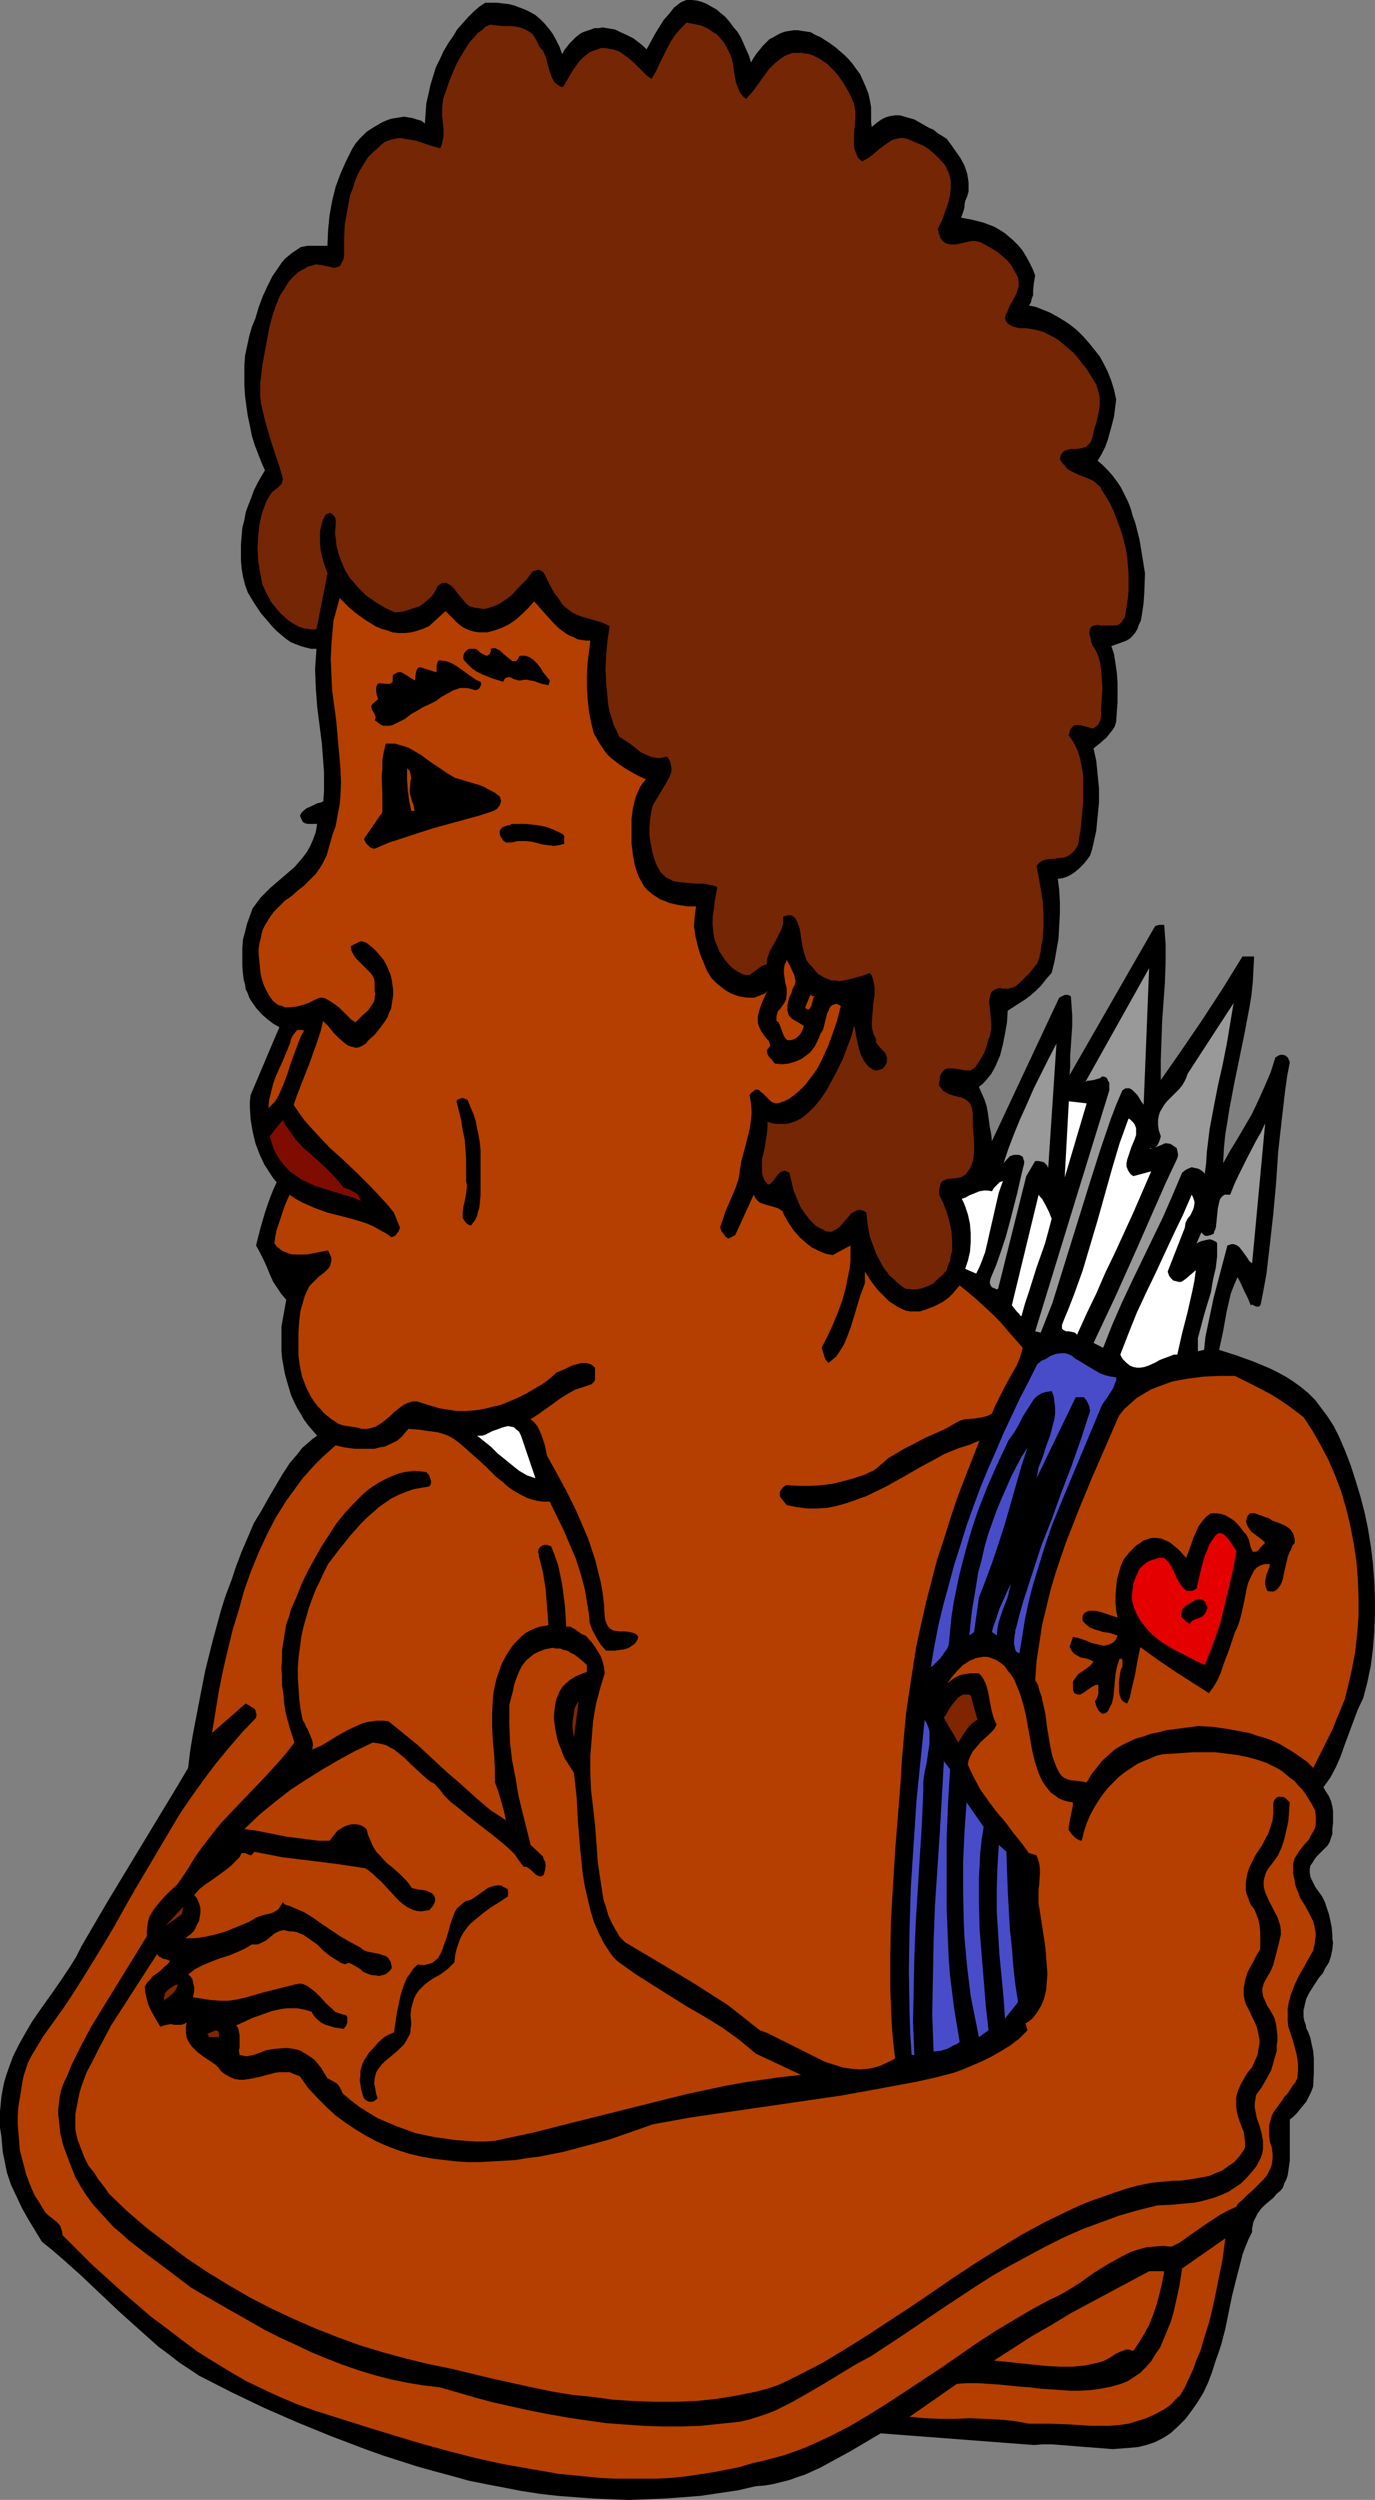 <?xml version="1.0" encoding="UTF-8" standalone="no"?>
<svg
   version="1.0"
   width="85.63mm"
   height="155.668mm"
   id="svg44"
   sodipodi:docname="Cupid 14.wmf"
   xmlns:inkscape="http://www.inkscape.org/namespaces/inkscape"
   xmlns:sodipodi="http://sodipodi.sourceforge.net/DTD/sodipodi-0.dtd"
   xmlns="http://www.w3.org/2000/svg"
   xmlns:svg="http://www.w3.org/2000/svg">
  <rect width="100%" height="100%" fill="#808080" stroke="none"/>
  <sodipodi:namedview
     id="namedview44"
     pagecolor="#ffffff"
     bordercolor="#000000"
     borderopacity="0.25"
     inkscape:showpageshadow="2"
     inkscape:pageopacity="0.0"
     inkscape:pagecheckerboard="0"
     inkscape:deskcolor="#d1d1d1"
     inkscape:document-units="mm" />
  <defs
     id="defs1">
    <pattern
       id="WMFhbasepattern"
       patternUnits="userSpaceOnUse"
       width="6"
       height="6"
       x="0"
       y="0" />
  </defs>
  <path
     style="fill:#000000;fill-opacity:1;fill-rule:evenodd;stroke:none"
     d="m 176.766,14.705 0.646,-1.131 0.646,-0.97 0.808,-0.97 0.646,-0.808 0.808,-0.808 0.808,-0.808 0.969,-0.485 0.808,-0.485 0.969,-0.485 0.969,-0.323 0.969,-0.162 0.969,-0.162 h 0.969 l 0.969,0.162 1.131,0.162 0.969,0.162 1.131,0.646 1.131,0.485 2.262,1.454 1.131,0.808 1.131,0.97 1.131,0.97 0.969,0.97 0.969,1.131 0.808,1.131 0.969,1.293 0.646,1.454 0.646,1.454 0.646,1.616 0.323,1.454 0.323,1.778 v 2.424 1.131 l 0.162,1.131 1.131,-0.97 1.131,-0.808 0.969,-0.485 1.131,-0.323 1.131,-0.162 h 1.131 l 1.131,0.323 1.131,0.323 1.131,0.323 1.131,0.646 2.262,1.293 1.131,0.485 0.969,0.808 2.101,1.293 0.969,1.293 1.131,1.616 1.131,1.616 0.969,1.778 0.323,0.97 0.323,0.97 0.162,0.97 0.162,1.131 v 0.97 1.131 l -0.323,1.131 -0.485,1.131 -0.162,0.97 v 0.485 l -0.162,0.646 -0.323,0.97 -0.323,0.808 2.585,0.485 2.585,0.646 1.293,0.485 1.293,0.485 1.131,0.646 1.293,0.808 0.969,0.808 1.131,0.97 1.131,1.131 0.969,1.131 0.808,1.293 0.808,1.454 0.808,1.616 0.646,1.616 -0.323,1.939 -0.162,1.778 v 0.97 l -0.323,0.808 -0.162,0.808 -0.485,0.808 1.616,0.323 1.616,0.646 1.616,0.646 1.777,0.97 1.616,0.97 1.454,0.97 1.616,1.293 1.454,1.454 1.293,1.454 1.293,1.616 1.293,1.616 0.969,1.778 0.969,1.939 0.808,2.101 0.646,2.101 0.485,2.262 -0.485,3.878 -0.485,1.939 -0.485,1.777 -0.485,1.778 -0.646,1.778 -0.808,1.616 -0.969,1.616 1.131,0.97 1.293,1.293 1.131,1.293 0.969,1.293 0.969,1.454 0.808,1.616 0.808,1.616 0.646,1.616 0.485,1.778 0.646,1.778 0.969,3.878 0.646,3.878 0.646,4.04 -0.162,4.525 -0.162,2.424 -0.323,2.262 -0.162,0.97 -0.162,0.97 -0.485,0.97 -0.323,0.97 -0.485,0.808 -0.646,0.808 -0.646,0.646 -0.808,0.485 -3.555,1.293 0.646,1.939 0.323,2.101 0.323,2.262 0.162,2.262 v 2.262 2.424 l -0.162,2.262 -0.162,2.262 -0.323,1.131 -0.646,0.97 -0.646,0.808 -0.646,0.808 -1.454,1.293 -0.808,0.646 -0.808,0.646 0.646,2.909 0.323,3.232 0.323,3.232 v 3.393 l -0.323,3.232 -0.323,3.393 -0.646,2.909 -0.323,1.454 -0.485,1.454 -0.808,1.131 -0.808,0.97 -0.969,0.97 -0.969,0.808 -0.969,0.646 -0.969,0.485 -0.969,0.323 -1.131,0.162 0.323,2.585 0.162,2.909 v 2.747 l -0.162,2.909 -0.162,2.909 -0.485,2.747 -0.485,2.747 -0.646,2.585 -1.293,1.454 -1.131,1.454 -1.293,1.293 -1.293,1.131 -1.293,0.97 -1.293,0.808 -2.747,1.778 -0.162,2.747 -0.485,2.747 -0.485,2.424 -0.646,2.585 -0.969,2.262 -0.485,0.97 -0.646,1.131 -0.646,0.808 -0.646,0.808 -0.808,0.808 -0.808,0.646 0.646,1.454 0.646,1.454 0.485,1.454 0.323,1.616 0.485,3.555 0.323,1.616 0.162,1.616 15.835,-33.773 0.646,-0.323 0.646,-0.323 h 0.808 l 0.646,0.323 0.162,2.101 0.162,2.424 v 2.424 l -0.162,2.424 -0.323,4.686 v 2.424 l -0.162,2.101 20.036,-34.904 0.323,-0.323 h 0.162 l 0.646,-0.162 h 1.131 l 0.162,2.262 0.162,2.262 v 4.525 l -0.162,4.525 -0.323,4.525 -0.323,4.525 -0.162,4.525 -0.162,4.686 v 4.686 l 4.847,-6.948 4.847,-7.11 4.847,-7.433 4.686,-7.595 h 2.747 l -0.162,3.07 -0.162,3.07 -0.323,3.07 -0.485,2.909 -1.131,5.979 -2.424,11.796 -1.131,5.979 -0.485,3.07 -0.485,2.909 -0.323,3.232 -0.162,3.07 v 0.485 l 1.616,-2.909 1.777,-2.909 1.616,-2.747 1.777,-3.07 1.454,-3.07 1.454,-3.232 1.454,-3.393 1.131,-3.555 0.808,-0.485 0.646,-0.162 0.808,0.162 0.646,0.485 0.485,1.131 -0.646,3.393 -0.485,3.555 -0.808,6.948 -0.808,7.272 -0.485,7.272 -0.646,7.11 -0.808,7.272 -0.808,6.948 -0.646,3.555 -0.646,3.393 -0.162,0.485 -0.323,0.323 h -0.323 -0.323 l -0.646,-0.323 -0.323,-0.162 -0.323,0.162 -0.323,-0.808 -0.323,-0.808 -0.808,-1.616 -0.808,-1.778 -0.808,-1.616 -0.808,1.778 -0.808,2.101 -0.485,2.101 -0.485,2.101 -0.808,4.525 -0.969,4.525 4.039,1.293 4.039,1.454 3.878,1.616 1.939,0.97 1.777,0.97 1.777,1.131 1.777,1.293 1.777,1.454 1.616,1.616 1.454,1.939 1.454,1.939 1.454,2.262 1.293,2.585 1.454,3.393 1.293,3.393 1.131,3.555 1.131,3.717 0.969,3.717 0.808,3.878 0.646,4.04 0.485,3.878 0.323,4.201 0.162,3.878 v 4.201 l -0.162,4.04 -0.323,4.04 -0.485,3.878 -0.808,3.878 -0.969,3.717 -1.293,2.747 -0.969,2.585 -2.101,5.656 -0.969,2.747 -1.131,2.585 -1.293,2.424 -0.808,1.131 -0.808,1.131 0.646,1.131 0.646,0.97 0.485,1.131 0.323,1.293 0.162,1.131 v 1.293 1.454 l -0.162,1.454 v 1.131 l -0.323,0.97 -0.323,0.97 -0.485,0.808 -1.293,1.293 -1.293,1.293 -0.485,0.646 -0.485,0.808 -0.485,0.646 -0.162,0.808 v 0.808 l 0.162,0.97 0.162,0.485 0.323,0.646 0.323,0.646 0.323,0.646 0.808,1.131 0.808,1.131 0.646,1.293 0.485,1.454 0.485,1.454 0.323,1.454 0.323,1.616 0.162,1.778 v 0.97 l 0.162,0.808 -0.162,1.616 -0.323,1.616 -0.485,1.454 -0.808,1.293 -0.646,1.293 -0.969,1.131 -1.454,2.262 -0.808,1.293 -0.646,1.293 -0.323,1.293 -0.323,1.454 v 1.454 l 0.162,0.97 0.323,0.808 0.162,0.97 0.485,0.97 0.485,1.293 0.323,1.616 0.323,1.454 0.162,1.778 v 1.616 1.616 l -0.162,3.393 -0.485,1.293 -1.131,2.262 -0.808,0.97 -1.454,1.778 -0.808,0.808 -0.808,0.646 v 2.262 2.424 2.424 2.585 l -0.323,2.262 -0.162,1.131 -0.323,0.97 -0.485,0.97 -0.323,0.97 -0.646,0.808 -0.808,0.646 -0.808,0.97 -0.969,0.808 -0.969,0.808 -0.969,0.97 -0.808,1.131 -0.646,1.293 -0.323,0.646 -0.162,0.808 -0.162,0.808 v 0.808 l -0.808,1.616 -0.808,1.939 -0.646,1.778 -0.485,1.939 -0.969,3.717 -0.969,3.878 -1.616,7.918 -0.969,3.717 -0.646,1.939 -0.646,1.778 -0.808,2.585 -0.969,2.585 -1.131,2.424 -1.293,2.101 -1.454,2.101 -1.454,1.939 -1.777,1.778 -1.777,1.616 -1.777,1.131 -1.939,0.97 -1.939,0.646 -1.939,0.485 -1.939,0.162 -1.939,0.162 -2.101,0.162 -1.939,-0.162 -4.201,-0.323 -2.101,-0.162 -1.939,-0.162 -4.201,-0.323 h -2.101 l -2.101,0.162 -36.032,-2.747 -7.109,4.201 -3.555,1.939 -3.555,1.939 -3.555,1.616 -1.939,0.646 -1.777,0.646 -1.939,0.485 -1.939,0.485 -1.939,0.323 -2.101,0.162 -4.201,0.97 -4.363,0.646 -4.363,0.646 -4.201,0.323 -4.201,0.323 -4.363,0.162 -4.201,0.162 -4.201,-0.162 -4.201,-0.162 -4.201,-0.323 -4.201,-0.323 -4.201,-0.485 -4.201,-0.646 -4.201,-0.808 -4.201,-0.808 -4.039,-0.808 -4.039,-1.131 -4.201,-1.131 -4.039,-1.131 -4.039,-1.293 -4.039,-1.293 -4.039,-1.454 -8.079,-3.07 -7.917,-3.232 -7.756,-3.393 -7.756,-3.717 -7.594,-3.878 -2.424,-1.616 -2.424,-1.616 -2.262,-1.778 -2.424,-1.778 -4.524,-4.04 -4.686,-4.201 -9.048,-8.564 -4.524,-4.04 -2.262,-1.939 L 9.856,527.595 6.625,522.262 5.17,519.677 3.878,516.93 2.585,514.183 2.101,512.729 1.616,511.274 1.293,509.658 0.969,508.042 0.646,506.427 0.485,504.649 0.323,502.71 0,500.771 v -1.939 -1.939 l 0.162,-1.616 0.162,-1.778 0.323,-1.778 0.323,-1.616 0.485,-1.616 0.485,-1.454 1.131,-3.07 1.454,-2.909 1.454,-2.585 1.616,-2.747 1.777,-2.585 3.555,-5.009 1.777,-2.585 1.616,-2.424 1.616,-2.585 1.293,-2.585 6.14,-10.503 12.603,-20.845 3.232,-5.333 3.07,-5.171 0.485,-4.04 0.646,-3.878 1.454,-7.595 1.454,-7.433 1.777,-7.11 1.939,-7.11 1.131,-3.555 1.293,-3.393 1.131,-3.393 1.293,-3.393 1.454,-3.393 1.454,-3.393 1.777,-2.909 1.616,-2.909 1.616,-2.747 1.616,-2.747 1.777,-2.747 1.939,-2.262 0.969,-1.293 1.131,-0.97 1.293,-1.131 1.131,-0.808 -1.131,-1.293 -0.969,-1.131 -0.969,-1.293 -0.808,-1.454 -0.808,-1.293 -0.808,-1.616 -0.646,-1.454 -0.485,-1.616 -0.485,-1.616 -0.485,-1.778 -0.323,-1.778 -0.323,-1.778 -0.162,-1.778 v -1.939 -1.939 -1.939 l 1.131,-6.302 -1.131,-1.293 -0.969,-1.454 -0.969,-1.454 -0.808,-1.778 -0.646,-1.616 -0.808,-1.778 -0.808,-1.616 -0.969,-1.778 0.969,-3.878 1.131,-3.878 0.646,-1.939 0.646,-1.778 0.646,-1.616 0.808,-1.778 -0.808,-0.97 -0.646,-0.97 -1.454,-2.262 -1.131,-2.424 -0.969,-2.585 -0.646,-2.747 -0.485,-2.909 -0.162,-2.747 v -1.454 l 0.162,-1.454 6.786,-15.998 -1.454,-0.808 -1.454,-1.131 -1.293,-1.131 -1.293,-1.454 -1.131,-1.616 -0.485,-0.808 -0.323,-0.97 -0.485,-0.97 -0.162,-1.131 -0.323,-1.131 -0.162,-1.293 -0.162,-1.939 v -2.101 -2.101 l 0.162,-2.101 0.485,-1.778 0.485,-1.939 0.646,-1.778 0.646,-1.778 0.969,-1.293 0.969,-1.293 1.131,-1.131 1.131,-1.131 2.262,-1.939 2.262,-1.939 1.131,-0.97 0.969,-1.131 0.969,-1.131 0.969,-1.293 0.808,-1.454 0.646,-1.454 0.646,-1.778 0.323,-1.939 H 73.518 72.387 l -0.646,-0.162 -0.485,-0.323 -0.323,-0.646 -0.323,-0.808 0.323,-0.646 0.646,-0.646 0.646,-0.485 0.808,-0.323 1.616,-0.808 0.808,-0.162 0.646,-0.323 0.162,-2.424 v -2.262 -2.101 l -0.162,-2.262 -0.323,-4.363 -1.131,-8.888 -0.323,-4.363 -0.162,-4.525 0.162,-2.262 0.162,-2.424 h -1.293 l -1.293,-0.323 -1.131,-0.323 -1.293,-0.485 -1.131,-0.485 -1.131,-0.808 -0.969,-0.808 -1.131,-0.97 -0.969,-0.97 -0.808,-0.97 -1.939,-2.262 -1.616,-2.424 -1.454,-2.424 -0.646,-1.778 -0.485,-1.939 -0.323,-1.939 -0.162,-1.939 v -1.939 -1.778 l 0.162,-1.939 0.162,-1.939 0.485,-1.939 0.323,-1.778 0.646,-1.778 0.646,-1.616 0.646,-1.778 0.808,-1.616 0.808,-1.454 0.969,-1.616 -0.808,-1.778 -0.808,-2.101 -0.808,-2.101 -0.646,-2.101 -0.485,-2.424 -0.485,-2.262 -0.323,-2.262 -0.323,-2.424 -0.162,-2.424 v -2.424 -2.424 l 0.162,-2.262 0.485,-2.262 0.485,-2.262 0.646,-2.262 0.808,-1.939 0.808,-2.747 0.969,-2.585 1.131,-2.424 1.131,-2.262 1.454,-2.101 0.646,-0.97 0.808,-0.97 0.969,-0.808 0.808,-0.646 0.969,-0.646 0.969,-0.646 0.808,-0.162 0.808,-0.162 h 1.454 3.232 l 0.162,-3.717 0.323,-3.393 0.646,-3.555 0.808,-3.232 1.131,-3.07 1.293,-2.909 1.454,-2.909 0.808,-1.293 0.969,-1.131 1.616,-1.616 1.777,-1.131 1.939,-1.131 1.131,-0.485 0.969,-0.323 0.969,-0.162 0.969,-0.162 1.131,-0.162 0.969,0.162 0.969,0.162 0.969,0.323 1.131,0.323 0.808,0.646 0.162,-2.262 0.162,-2.424 0.485,-2.101 0.485,-2.262 0.646,-2.101 0.646,-2.101 0.969,-1.939 0.808,-1.778 1.131,-1.939 1.131,-1.616 0.969,-1.616 1.293,-1.454 1.293,-1.454 1.293,-1.293 1.293,-1.131 1.454,-0.97 h 2.747 l 1.293,0.162 1.454,0.162 1.293,0.323 1.293,0.485 1.293,0.485 1.293,0.646 1.131,0.646 1.131,0.97 0.969,0.97 0.969,1.131 0.969,1.293 0.808,1.454 0.808,1.616 0.646,1.778 0.485,-0.97 0.646,-0.808 0.646,-0.808 1.454,-1.454 0.808,-0.646 0.808,-0.485 0.969,-0.323 0.969,-0.323 0.808,-0.323 h 0.969 l 0.969,-0.162 0.969,0.162 0.969,0.162 0.969,0.162 0.969,0.485 1.777,0.808 1.616,0.808 1.454,1.131 0.808,0.646 0.808,0.808 0.969,-1.778 0.969,-1.778 0.969,-1.616 1.131,-1.778 1.293,-1.454 1.131,-1.454 0.646,-0.485 0.808,-0.646 0.646,-0.323 L 161.578,0 h 1.293 l 1.293,0.162 1.131,0.323 1.131,0.485 1.131,0.646 1.131,0.646 1.131,0.97 0.969,0.808 0.969,1.131 0.808,1.131 0.969,1.131 0.808,1.293 0.646,1.454 0.646,1.454 0.646,1.454 z"
     id="path1" />
  <path
     style="fill:#752605;fill-opacity:1;fill-rule:evenodd;stroke:none"
     d="m 172.242,13.897 0.323,1.293 0.162,1.454 0.485,2.747 0.485,1.293 0.485,1.131 0.646,0.808 0.323,0.323 0.485,0.323 1.454,-1.616 1.293,-1.778 1.293,-1.778 1.293,-1.778 1.454,-1.454 0.808,-0.646 0.808,-0.646 0.808,-0.485 0.808,-0.323 0.969,-0.323 h 0.808 1.131 l 1.131,0.162 0.969,0.162 1.131,0.485 0.969,0.485 0.969,0.646 0.969,0.646 0.808,0.808 0.969,0.97 0.808,0.97 1.454,2.101 1.293,2.262 0.969,2.262 0.162,0.808 0.162,0.97 v 1.778 l -0.323,3.717 v 1.939 0.808 l 0.162,0.808 0.323,0.808 0.323,0.808 0.485,0.646 0.646,0.485 1.454,-0.808 1.293,-0.97 1.293,-1.131 1.293,-0.97 1.454,-0.97 0.646,-0.323 0.808,-0.162 0.646,-0.162 h 0.808 l 0.808,0.162 0.808,0.323 1.454,0.646 1.616,0.646 1.454,0.97 1.293,1.131 1.293,1.293 1.131,1.293 0.808,1.778 0.323,0.97 0.162,0.97 v 1.616 l -0.162,1.616 -0.323,1.454 -0.485,1.454 -0.969,2.747 -1.131,2.424 0.323,1.131 0.323,0.97 0.485,0.646 0.646,0.485 0.485,0.162 0.646,0.162 h 0.646 0.646 l 1.616,-0.323 1.454,-0.323 0.808,-0.162 h 0.808 l 0.646,0.162 0.646,0.162 2.585,1.454 1.293,0.808 1.131,0.97 1.131,0.97 0.969,1.131 0.808,1.454 0.808,1.454 0.162,1.131 v 0.97 l -0.323,0.97 -0.323,0.97 -0.969,1.778 -0.485,0.808 -0.323,0.808 -0.323,0.808 -0.323,0.646 -0.162,0.646 0.162,0.646 0.323,0.485 0.323,0.323 0.323,0.162 0.485,0.323 0.485,0.162 0.646,0.162 0.646,0.162 h 1.454 l 1.293,0.162 1.454,0.323 1.293,0.323 1.293,0.646 1.293,0.646 1.293,0.808 1.131,0.97 1.131,0.97 1.131,0.97 0.969,1.131 0.969,1.293 0.969,1.131 0.808,1.293 1.616,2.585 0.485,1.616 0.323,1.616 v 1.454 l -0.162,1.454 -0.323,1.454 -0.323,1.454 -0.485,1.454 -0.323,1.616 -0.323,0.97 -0.323,0.646 -0.485,0.485 -0.485,0.485 -0.646,0.162 -0.485,0.162 -1.293,0.162 h -1.293 l -0.485,0.162 -0.646,0.162 -0.323,0.162 -0.485,0.485 -0.323,0.646 -0.162,0.808 0.485,0.808 0.646,0.646 0.485,0.646 0.646,0.485 1.293,0.646 1.454,0.646 1.293,0.485 1.454,0.646 0.646,0.485 0.485,0.485 0.646,0.485 0.323,0.808 0.969,1.454 0.969,1.616 0.808,1.778 0.646,1.616 0.646,1.778 0.646,1.778 0.485,1.778 0.485,1.939 0.323,1.939 0.162,1.939 0.162,1.939 v 1.939 2.101 l -0.162,1.939 -0.323,2.101 -0.323,1.939 -0.162,0.485 -0.323,0.485 -0.485,0.646 -0.646,0.485 -0.808,0.162 h -0.808 -0.808 -1.777 l -0.646,-0.162 -0.808,0.162 -0.485,0.162 -0.323,0.323 -0.162,0.323 -0.162,0.323 v 0.97 l 0.162,0.485 0.162,0.646 0.162,0.808 0.323,0.808 0.485,0.646 0.485,0.97 0.323,0.808 0.323,0.97 0.323,2.101 0.162,2.262 0.162,2.262 -0.162,2.262 -0.162,2.262 v 2.101 l -0.162,0.646 -0.162,0.485 -0.323,0.646 -0.485,0.485 -0.485,0.323 -0.485,0.162 -0.485,-0.162 -1.131,-0.323 -1.293,-0.323 h -0.485 -0.485 l -0.485,0.162 -0.485,0.485 -0.485,0.808 v 0.323 l -0.162,0.646 0.808,1.131 0.646,1.131 0.646,1.454 0.485,1.454 0.323,1.616 0.323,1.616 0.162,1.616 v 1.778 3.717 l -0.323,3.555 -0.323,3.393 -0.323,1.616 -0.162,1.454 -0.485,0.97 -0.646,0.808 -0.485,0.485 -0.646,0.485 -0.646,0.323 -0.646,0.162 -1.454,0.162 -0.646,0.162 h -0.646 l -1.454,0.162 -0.485,0.162 -0.646,0.323 -0.485,0.323 -0.485,0.646 0.485,2.585 0.485,2.747 0.485,3.07 0.162,2.909 v 3.07 l -0.162,2.909 -0.323,1.454 -0.162,1.454 -0.323,1.454 -0.485,1.293 -1.777,2.262 -1.131,1.131 -0.969,0.97 -1.131,0.97 -0.646,0.323 -0.646,0.162 -0.485,0.162 h -0.646 -0.646 l -0.646,-0.162 -0.808,0.162 -0.646,0.323 -0.485,0.323 -0.323,0.646 -0.162,0.646 -0.162,0.808 v 0.808 l 0.162,0.97 0.162,1.939 0.162,1.939 v 0.97 l -0.162,0.808 -0.162,0.97 -0.323,0.646 -0.485,1.939 -0.646,1.616 -0.969,1.616 -0.969,1.454 -0.646,0.485 -0.485,0.323 h -0.646 -0.646 l -2.908,-0.485 h -0.646 -0.485 l -0.646,0.162 -0.323,0.323 -0.485,0.485 -0.323,0.646 -0.162,0.485 v 0.646 l -0.162,0.485 v 0.808 l 0.485,0.646 0.485,0.646 0.646,0.323 0.485,0.323 1.454,0.485 1.293,0.323 0.646,0.162 0.646,0.323 0.485,0.323 0.485,0.485 0.323,0.485 0.323,0.97 0.162,0.97 v 1.293 1.778 l 0.162,1.778 0.162,2.101 v 1.939 l -0.162,1.778 -0.162,0.808 -0.323,0.808 -0.323,0.808 -0.485,0.646 -0.485,0.646 -0.646,0.485 -0.323,0.162 -0.485,0.162 -0.969,0.162 -1.939,0.162 -0.323,0.162 -0.485,0.162 -0.323,0.162 -0.323,0.323 -0.162,0.485 -0.162,0.646 -0.162,0.808 v 0.97 l 0.969,1.939 0.808,2.101 0.646,2.262 0.485,2.262 0.162,2.262 v 2.424 l -0.323,1.131 -0.162,1.131 -0.485,1.131 -0.323,1.131 -0.969,1.131 -1.131,0.97 -0.969,0.97 -1.293,0.646 -1.293,0.485 -1.293,0.323 h -1.293 l -1.454,-0.162 -0.969,-0.646 -0.969,-0.808 -0.808,-0.808 -0.969,-0.808 -1.454,-1.939 -0.646,-1.131 -1.131,-2.262 -0.485,-1.293 -0.969,-2.585 -0.485,-2.747 -0.323,-2.909 -0.485,-0.323 -0.323,-0.162 -0.808,-0.162 -0.646,0.162 -0.646,0.323 -0.646,0.323 -0.485,0.646 -1.131,1.293 -1.131,1.293 -0.646,0.485 -0.646,0.323 -0.646,0.323 h -0.646 l -0.808,-0.162 -0.323,-0.323 -0.485,-0.162 -0.646,-0.323 -0.808,-0.485 -0.646,-0.646 -0.646,-0.646 -1.131,-1.454 -1.131,-1.616 -0.808,-1.939 -0.808,-1.939 -0.485,-2.101 -0.485,-2.101 -0.646,-0.323 -0.485,-0.162 -0.485,0.162 -0.485,0.162 -0.808,0.808 -0.808,1.131 -0.323,0.323 -0.323,0.323 -0.323,0.323 h -0.323 l -0.323,-0.323 -0.485,-0.485 -0.162,-0.323 -0.162,-0.485 -0.162,-0.485 -0.162,-0.646 v -1.616 -1.454 l 0.646,-2.909 0.485,-3.07 0.162,-1.454 v -1.454 l 1.131,0.323 1.131,0.162 h 0.969 0.969 l 0.969,-0.162 0.969,-0.323 0.808,-0.323 0.969,-0.485 0.808,-0.646 0.808,-0.646 0.808,-0.808 0.808,-0.808 1.454,-1.778 1.293,-1.939 1.939,-3.555 1.777,-3.555 0.808,-2.101 1.454,-3.878 0.485,-2.101 0.323,1.131 0.162,1.293 0.323,1.293 0.323,1.616 0.485,1.454 0.646,1.293 0.808,1.131 0.485,0.485 0.485,0.323 0.485,0.323 0.485,0.162 h 0.485 l 0.485,-0.162 0.646,-0.162 0.323,-0.323 0.323,-0.323 0.323,-0.646 0.162,-0.485 v -0.485 -0.485 l -0.162,-0.485 -0.323,-0.646 -0.646,-0.646 -0.969,-1.131 -0.485,-0.646 v -0.323 -0.485 l -0.485,-0.97 -0.323,-0.97 -0.162,-0.97 v -0.97 l 0.162,-2.101 0.162,-2.262 0.323,-1.939 v -0.97 -0.97 l -0.162,-0.97 -0.162,-0.808 -0.323,-0.97 -0.485,-0.646 -1.616,0.646 -1.777,0.485 -1.939,0.485 -1.777,0.323 -0.969,-0.162 h -0.969 l -0.808,-0.323 -0.808,-0.323 -0.808,-0.485 -0.808,-0.485 -0.646,-0.808 -0.646,-0.808 -0.646,-0.646 -0.646,-0.808 -0.323,-0.97 -0.323,-0.97 -0.485,-2.262 -0.323,-2.262 -0.162,-0.97 -0.323,-0.97 -0.323,-0.808 -0.323,-0.646 -0.485,-0.485 -0.646,-0.323 h -0.323 -0.485 l -0.323,0.162 -0.646,0.162 v 0.808 0.808 l -0.485,1.454 -0.646,1.293 -0.646,1.293 -1.454,2.585 -0.485,1.454 -0.162,0.808 v 0.808 h -0.485 l -0.323,0.162 -0.646,0.323 -1.293,0.97 -0.646,0.485 -0.646,0.485 h -0.323 -0.808 l -0.485,-0.162 -1.777,-0.97 -0.808,-0.646 -0.808,-0.808 -0.808,-0.97 -0.646,-0.97 -0.646,-0.97 -0.485,-1.293 -0.323,-0.646 -0.323,-0.808 -0.323,-1.778 -0.162,-1.778 v -1.778 l 0.323,-1.939 0.162,-1.778 0.323,-1.778 0.323,-1.616 -0.808,-0.323 -0.808,-0.162 -1.616,-0.323 h -1.777 l -1.939,-0.162 -1.777,-0.162 -0.969,-0.162 -0.808,-0.162 -0.808,-0.485 -0.808,-0.323 -0.646,-0.646 -0.646,-0.646 -0.808,-1.454 -0.646,-1.616 -0.485,-1.778 -0.323,-1.778 -0.323,-1.939 v -1.939 l 0.162,-1.939 0.323,-1.939 0.162,-0.808 0.323,-0.808 0.969,-1.616 0.969,-1.616 0.485,-0.808 0.485,-0.808 0.808,-1.454 0.323,-0.808 0.162,-0.646 v -0.808 l -0.162,-0.97 -0.323,-0.808 -0.485,-0.808 -0.808,0.162 -0.969,0.162 h -0.646 l -0.808,-0.162 -0.808,-0.162 -0.646,-0.323 -1.454,-0.646 -2.424,-1.939 -1.454,-0.97 -1.293,-0.808 -0.646,-1.454 -0.646,-1.293 -0.485,-1.616 -0.485,-1.454 -0.323,-1.616 -0.162,-1.616 -0.323,-3.393 -0.162,-3.393 0.162,-3.555 0.323,-3.393 0.485,-3.232 -1.616,-0.808 -1.616,-0.485 -1.616,-0.485 -1.777,-0.485 -1.616,-0.646 -0.808,-0.485 -0.646,-0.485 -0.808,-0.646 -0.646,-0.646 -0.646,-0.97 -0.646,-0.97 -0.323,-0.323 -0.323,-0.485 -0.646,-1.131 -0.646,-1.293 -0.485,-0.97 -0.485,-0.97 -0.323,-0.485 -0.323,-0.162 -0.485,-0.323 h -0.485 l -0.485,0.162 -0.646,0.162 -1.454,1.939 -1.777,1.778 -1.616,1.778 -0.969,0.808 -0.969,0.646 -0.969,0.646 -0.969,0.485 -0.969,0.323 -0.969,0.323 -0.969,0.162 -0.969,-0.162 -1.131,-0.162 -1.131,-0.323 -0.485,-0.323 -0.485,-0.485 -0.808,-0.97 -0.969,-1.131 -0.808,-1.131 -0.808,-0.808 -0.485,-0.323 -0.646,-0.323 h -0.485 -0.485 l -0.485,0.323 -0.646,0.485 -0.323,0.808 -0.485,0.808 -0.485,0.646 -0.646,0.646 -1.131,0.97 -1.131,0.808 -1.454,0.485 -1.454,0.485 -1.293,0.323 -1.454,0.162 -2.262,-0.97 -2.424,-1.454 -1.131,-0.808 -1.131,-0.808 -0.969,-0.97 -0.969,-0.97 -0.969,-1.131 -0.969,-1.131 -0.808,-1.293 -0.646,-1.293 -0.646,-1.616 -0.485,-1.454 -0.485,-1.778 -0.162,-1.778 -0.162,-0.808 v -0.808 l 0.162,-1.778 v -0.808 l -0.162,-0.646 -0.323,-0.485 -0.485,-0.485 -0.323,-0.162 -0.485,0.162 -0.485,0.162 -0.323,0.485 -0.485,0.97 -0.323,1.131 -0.323,1.454 v 1.454 1.454 l 0.162,1.454 0.323,1.454 0.323,1.293 0.485,1.454 0.485,1.293 -2.585,13.089 -0.969,0.162 -1.131,-0.162 -0.969,-0.162 -0.969,-0.323 -0.969,-0.485 -0.808,-0.485 -0.969,-0.646 -0.808,-0.808 -0.808,-0.646 -0.808,-0.97 -1.454,-1.778 -1.131,-2.101 -0.969,-2.101 -0.485,-2.585 -0.485,-2.909 -0.162,-2.909 0.162,-2.909 0.162,-1.454 0.162,-1.454 0.323,-1.454 0.323,-1.293 0.485,-1.293 0.485,-1.293 0.646,-1.131 0.646,-0.97 0.808,-0.646 0.808,-0.646 0.323,-0.323 0.323,-0.323 0.162,-0.485 0.162,-0.808 -0.808,-2.747 -1.777,-5.333 -0.808,-2.747 -0.808,-2.747 -0.646,-2.747 -0.323,-1.454 -0.162,-1.616 v -1.454 -1.616 l 0.485,-4.201 0.808,-4.363 0.808,-4.363 0.485,-1.939 0.646,-2.101 0.646,-1.778 0.808,-1.939 0.969,-1.454 0.969,-1.616 1.131,-1.293 1.293,-1.131 1.454,-0.808 0.808,-0.485 0.808,-0.162 0.485,-0.162 0.485,-0.162 1.131,0.162 2.424,0.485 0.485,0.162 h 0.485 l 0.485,-0.162 0.485,-0.162 0.323,-0.323 0.323,-0.646 0.323,-0.646 0.162,-0.808 v -3.717 l 0.162,-3.555 0.646,-3.717 0.323,-1.778 0.323,-1.616 0.646,-1.616 0.485,-1.616 0.646,-1.616 0.808,-1.454 0.808,-1.293 0.808,-1.293 1.131,-1.131 1.131,-0.97 0.808,-0.808 0.808,-0.646 0.808,-0.323 0.969,-0.323 0.808,-0.162 0.969,-0.162 0.969,0.162 0.969,0.162 1.939,0.323 1.939,0.646 1.939,0.646 1.777,0.485 0.323,-0.646 0.162,-0.646 0.162,-0.808 0.162,-0.808 V 30.379 l -0.162,-1.616 -0.162,-1.616 v -1.778 l 0.162,-1.616 0.162,-0.808 0.323,-0.808 0.808,-2.424 0.969,-2.424 0.969,-2.262 1.293,-2.262 1.293,-2.101 0.808,-1.131 0.808,-0.808 0.808,-0.97 0.969,-0.646 0.808,-0.808 1.131,-0.485 1.454,0.162 1.616,0.162 h 1.777 l 1.454,0.162 0.808,0.162 0.808,0.323 0.646,0.323 0.808,0.485 0.646,0.485 0.485,0.808 0.485,0.808 0.485,1.131 0.485,0.646 0.485,0.485 0.646,1.454 0.808,3.07 0.485,1.454 0.323,0.646 0.323,0.646 0.485,0.485 0.485,0.323 0.485,0.323 0.646,0.162 1.131,-1.939 1.131,-1.939 1.131,-1.616 0.646,-0.808 0.808,-0.808 0.646,-0.485 0.808,-0.646 0.808,-0.323 0.969,-0.323 0.808,-0.323 h 0.969 l 0.969,0.162 0.969,0.162 1.454,0.485 1.131,0.808 1.131,0.808 1.131,0.97 2.101,2.101 0.969,0.97 1.131,0.808 1.131,-1.939 0.808,-1.778 1.777,-3.555 0.969,-1.778 0.969,-1.454 1.293,-1.454 1.293,-1.293 1.777,0.323 1.616,0.323 1.454,0.646 1.454,0.97 0.808,0.485 0.646,0.646 0.485,0.646 0.646,0.808 0.485,0.808 0.485,0.97 0.485,0.97 z"
     id="path2" />
  <path
     style="fill:#b53f00;fill-opacity:1;fill-rule:evenodd;stroke:none"
     d="m 100.986,147.371 3.878,-3.555 0.969,0.97 0.969,0.97 0.808,0.808 0.969,0.808 0.808,0.485 1.131,0.485 1.131,0.323 1.131,0.162 h 0.969 0.969 l 1.777,-0.485 1.777,-0.646 1.616,-0.808 1.616,-1.131 1.454,-1.293 1.454,-1.454 1.293,-1.454 0.808,0.808 0.646,0.808 1.454,1.616 1.454,1.616 1.454,1.454 1.777,1.293 0.808,0.485 0.969,0.323 0.808,0.485 0.969,0.162 1.131,0.162 h 0.969 l -0.323,2.585 -0.323,2.585 -0.162,2.909 v 2.909 l 0.162,2.747 0.323,2.909 0.485,2.585 0.646,2.585 0.646,1.131 0.646,1.131 0.646,0.97 0.646,0.97 0.646,0.808 0.646,0.646 1.616,1.293 1.616,1.131 1.616,0.97 1.777,0.97 1.777,0.808 -0.808,0.97 -0.646,0.97 -0.485,1.131 -0.485,1.131 -0.323,1.293 -0.323,1.293 -0.323,2.585 v 2.909 2.747 l 0.323,2.747 0.485,2.585 0.485,1.454 0.485,1.293 0.646,1.131 0.646,1.131 0.808,0.808 0.969,0.808 0.969,0.646 0.969,0.646 0.969,0.323 1.131,0.485 2.101,0.485 2.101,0.323 h 2.101 l -0.162,1.293 -0.162,1.131 -0.162,2.262 0.323,2.262 0.485,2.101 0.646,2.262 0.808,1.939 0.808,1.939 0.969,1.616 1.454,1.454 1.616,1.293 0.808,0.485 0.808,0.485 0.969,0.323 0.808,0.323 0.969,0.162 0.969,0.162 h 0.808 0.969 l 0.808,-0.323 0.808,-0.323 0.808,-0.323 0.646,-0.646 -0.485,0.97 -0.485,1.131 -0.485,1.131 -0.485,1.454 -0.323,1.293 v 0.808 0.646 l 0.162,0.646 0.323,0.808 0.323,0.646 0.485,0.646 0.162,0.323 0.323,0.323 0.323,0.485 0.485,0.485 0.162,0.485 0.162,0.485 -0.162,0.485 -0.485,0.485 -0.162,0.485 0.162,0.646 0.162,0.323 0.323,0.485 0.646,0.646 0.323,0.485 0.323,0.323 1.616,0.162 1.616,-0.162 1.616,-0.485 1.454,-0.646 0.646,-0.485 0.646,-0.485 0.646,-0.485 0.646,-0.808 0.485,-0.646 0.485,-0.97 0.485,-0.97 0.323,-0.97 0.323,-0.485 0.323,-0.485 0.323,-1.293 0.162,-0.646 0.162,-0.646 0.323,-1.293 0.323,-0.646 0.162,-0.485 0.323,-0.485 0.323,-0.323 0.485,-0.162 0.485,-0.162 0.485,0.162 0.646,0.323 -0.969,3.717 -1.293,3.717 -0.646,1.778 -0.808,1.778 -0.808,1.778 -0.808,1.616 -0.969,1.454 -1.131,1.454 -0.969,1.293 -1.293,1.293 -1.131,0.97 -1.293,0.97 -1.293,0.646 -1.454,0.485 h -0.485 l -0.485,-0.162 -0.485,-0.162 -0.323,-0.323 -0.808,-0.808 -0.808,-0.808 -0.808,-0.646 -0.323,-0.323 h -0.323 -0.485 l -0.323,0.323 -0.485,0.323 -0.485,0.646 0.323,1.939 0.162,2.101 -0.162,1.939 -0.323,2.101 -0.485,1.939 -0.485,1.939 -0.485,1.778 -0.485,1.778 -0.323,2.101 -0.323,2.101 -0.646,1.939 -0.808,1.939 -1.616,3.717 -0.646,1.939 -0.646,1.939 0.323,0.808 0.485,0.646 0.485,0.646 0.646,0.485 1.616,-0.808 4.363,-9.534 0.323,0.646 0.323,0.485 0.485,0.485 0.485,0.323 0.969,0.323 1.131,0.323 1.131,0.323 0.969,0.323 0.485,0.323 0.485,0.323 0.162,0.485 0.323,0.646 1.131,1.939 1.131,1.616 1.293,1.454 1.454,1.293 1.454,1.131 1.616,0.808 1.616,0.646 1.616,0.323 4.201,-2.262 v 1.778 1.778 l -0.162,1.616 -0.323,1.616 -0.646,3.232 -0.808,2.909 -1.131,3.07 -1.131,2.747 -1.293,2.747 -1.293,2.585 0.323,0.97 0.162,0.485 0.162,0.646 0.323,0.808 0.323,0.323 0.323,0.323 0.969,-0.808 0.808,-0.646 0.646,-0.97 0.646,-0.97 0.646,-1.131 0.485,-1.131 0.969,-2.585 0.808,-2.585 0.808,-2.747 0.808,-2.585 0.969,-2.585 v -2.747 l 1.454,2.262 1.616,2.101 1.777,1.778 0.808,0.808 0.969,0.646 0.969,0.646 0.969,0.485 1.131,0.485 0.969,0.162 h 1.131 1.131 l 1.131,-0.323 1.131,-0.485 0.969,-0.323 0.969,-0.485 0.969,-0.485 0.969,-0.646 0.808,-0.646 0.808,-0.808 0.808,-0.97 0.808,-0.97 1.777,1.454 1.939,1.616 1.939,1.778 1.939,1.778 1.939,1.939 1.777,2.101 3.555,4.04 -0.646,2.262 -0.808,1.939 -1.131,1.939 -0.969,1.778 -1.939,3.717 -0.969,1.939 -0.808,1.939 -0.969,0.485 -1.131,0.323 -2.101,0.323 -2.262,0.162 -0.969,0.323 -0.969,0.485 -2.262,1.293 -2.424,1.131 -2.585,1.131 -2.424,1.293 -2.585,1.293 -2.424,1.454 -1.131,0.646 -1.131,0.97 -1.131,0.97 -1.131,0.97 -2.424,1.131 -2.424,0.808 -2.424,0.646 -2.585,0.646 -2.585,0.323 -2.585,0.162 h -2.908 l -2.908,-0.162 -0.646,0.485 -0.646,0.808 -0.162,0.323 v 0.485 0.485 l 0.323,0.485 1.293,1.616 2.424,0.485 2.424,0.323 h 2.424 l 2.424,-0.162 2.262,-0.485 2.262,-0.646 2.262,-0.808 2.262,-0.808 4.363,-2.101 4.363,-2.424 4.201,-2.424 4.201,-2.262 1.131,-0.646 1.131,-0.485 2.424,-0.97 2.585,-0.808 2.262,-0.97 -1.777,4.525 -1.777,4.525 -1.777,4.686 -1.616,4.848 -1.454,4.686 -1.616,4.848 -1.293,5.009 -1.293,5.009 -1.131,5.009 -1.131,5.171 -0.808,5.171 -0.808,5.171 -0.808,5.494 -0.485,5.333 -0.485,5.494 -0.323,5.494 -0.646,8.08 -0.646,8.08 -0.485,8.08 -0.485,8.08 -0.162,8.08 v 8.241 l 0.162,4.04 0.162,4.04 0.323,4.04 0.485,4.201 -1.131,0.646 -1.131,0.485 -0.969,0.485 -0.969,0.323 -1.131,0.323 -0.969,0.162 -2.101,0.162 -1.939,-0.162 -2.101,-0.323 -1.939,-0.646 -2.101,-0.646 -1.939,-0.97 -1.939,-0.97 -3.878,-1.939 -3.878,-1.939 -1.939,-0.97 -1.777,-0.646 -3.878,-3.07 -3.716,-2.909 -4.039,-2.585 -4.039,-2.585 -4.039,-2.424 -4.039,-2.424 -7.917,-4.686 -1.293,-1.293 -0.969,-1.616 -0.969,-1.778 -0.808,-1.778 -0.485,-1.778 -0.646,-1.939 -0.323,-2.101 -0.323,-2.101 -0.646,-4.363 -0.323,-4.363 -0.323,-4.363 -0.485,-4.363 -0.485,-4.04 -0.162,-4.04 v -4.04 l 0.323,-4.04 0.323,-4.04 0.646,-3.878 0.969,-3.717 1.131,-3.717 -0.162,-1.454 -0.323,-1.293 -0.485,-1.293 -0.646,-1.131 -0.646,-0.97 -0.646,-0.97 -1.616,-1.778 -0.485,-0.162 -0.646,-0.323 -1.293,-0.97 -0.646,-0.323 -0.485,-0.323 h -0.485 -0.323 l -0.162,0.162 -0.323,-5.009 -0.323,-2.585 -0.323,-2.424 -0.485,-2.424 -0.485,-2.262 -0.808,-2.262 -0.808,-2.101 -0.485,-0.162 -0.646,-0.162 h -0.485 l -0.485,0.162 -0.485,0.323 -0.323,0.485 -0.162,0.323 v 0.485 l 0.162,0.323 v 0.485 l 0.485,1.939 0.485,1.939 0.646,4.04 0.323,4.201 0.323,4.201 -0.969,0.162 -0.969,0.162 -0.969,0.323 -0.808,0.323 -0.969,0.485 -0.808,0.485 -0.808,0.646 -0.808,0.808 -0.808,0.808 -0.646,0.808 -0.646,0.97 -0.646,0.97 -1.131,2.101 -0.808,2.262 -0.485,1.454 -0.323,1.454 -0.323,1.616 -0.162,1.616 -0.162,3.232 v 3.393 l 0.162,3.232 0.323,3.393 0.162,3.232 v 3.07 l 0.808,2.101 0.646,2.262 0.646,2.262 0.485,2.262 -3.716,-2.424 -3.393,-2.909 -3.393,-3.07 -3.393,-2.909 -6.786,-6.302 -3.555,-2.909 -3.393,-2.747 -1.293,-0.162 h -1.293 l -1.293,0.162 -1.131,0.162 -1.131,0.323 -1.131,0.485 -2.101,0.97 -2.101,1.131 -2.101,1.293 -2.101,1.293 -2.262,0.97 0.162,-1.131 -0.162,-0.97 -0.323,-0.808 -0.323,-0.808 -0.323,-0.808 -0.485,-0.808 -0.323,-0.808 -0.485,-0.808 -0.485,-2.424 -0.323,-2.585 -0.162,-2.424 -0.162,-2.424 v -2.424 l 0.162,-2.424 0.323,-2.424 0.323,-2.424 0.485,-2.262 0.646,-2.262 0.646,-2.262 0.808,-2.262 0.808,-2.101 0.969,-1.939 0.969,-2.101 0.969,-1.939 2.585,-3.393 2.585,-3.232 1.293,-1.454 1.293,-1.454 1.454,-1.454 1.293,-1.131 1.454,-1.293 1.616,-1.131 1.454,-0.97 1.616,-0.808 1.616,-0.646 1.777,-0.646 1.777,-0.323 1.939,-0.323 0.323,-0.323 0.162,-0.485 v -0.485 l -0.162,-0.485 -0.323,-0.97 -0.646,-0.646 -1.293,-0.162 -1.293,-0.162 -1.293,0.162 -1.293,0.162 -1.293,0.323 -1.293,0.485 -1.131,0.485 -1.293,0.646 -1.131,0.646 -1.293,0.808 -1.131,0.808 -1.131,0.97 -2.101,2.101 -2.101,2.262 -2.101,2.585 -1.777,2.747 -1.777,2.747 -1.616,2.909 -1.616,2.909 -1.454,3.07 -1.131,2.909 -1.293,2.909 -0.485,1.778 -0.646,1.778 -0.323,1.939 -0.323,2.101 -0.323,1.939 v 2.101 l -0.162,2.101 0.162,2.101 v 2.101 l 0.323,1.939 0.162,2.101 0.323,2.101 0.485,1.939 0.485,1.778 0.646,1.939 0.485,1.616 -1.616,2.101 -1.777,2.101 -3.393,3.717 -3.393,3.555 -3.393,3.555 -3.393,3.555 -1.616,1.939 -1.616,2.101 -1.616,2.101 -1.616,2.262 -1.454,2.424 -1.616,2.424 -1.131,1.616 -1.454,1.293 -1.454,1.454 -1.293,1.454 -1.293,1.616 -0.485,0.808 -0.485,0.808 -0.323,1.131 -0.162,0.97 -0.162,1.293 v 1.293 l -2.585,4.201 -2.585,4.201 -5.17,8.403 -2.585,4.201 -2.424,4.525 -2.262,4.525 -0.969,2.424 -1.131,2.424 -0.485,1.454 -0.323,1.454 -0.162,1.454 -0.162,1.293 v 1.454 l 0.162,1.454 0.323,2.909 0.646,2.747 0.969,2.585 0.969,2.585 0.969,2.424 1.293,2.262 1.454,2.262 1.454,1.939 1.616,1.778 1.616,1.778 1.616,1.778 1.777,1.454 1.777,1.616 3.716,2.909 3.716,2.747 7.271,5.494 6.948,4.04 7.109,4.04 3.393,1.939 3.555,1.778 3.555,1.616 3.716,1.778 3.555,1.454 3.716,1.454 3.716,1.293 3.716,1.131 3.716,0.97 3.878,0.808 3.878,0.646 4.039,0.485 8.402,2.424 4.201,1.131 4.363,0.97 4.363,0.97 4.201,0.808 4.524,0.808 4.363,0.646 4.524,0.646 4.363,0.323 4.524,0.323 4.524,0.162 h 4.524 l 4.524,-0.162 4.686,-0.485 4.524,-0.485 2.101,-0.485 2.101,-0.646 1.939,-0.646 2.101,-0.808 1.939,-0.97 1.939,-0.97 3.716,-2.101 3.878,-2.262 3.716,-2.262 3.716,-2.262 3.878,-2.101 8.079,-5.333 8.079,-5.494 8.079,-5.333 4.039,-2.585 4.201,-2.424 4.201,-2.262 4.201,-2.262 4.201,-2.101 4.363,-1.939 4.363,-1.616 4.363,-1.616 4.524,-1.293 4.524,-1.131 3.393,-0.162 3.555,-0.323 1.777,-0.162 1.616,-0.323 1.777,-0.485 1.616,-0.485 1.616,-0.646 1.454,-0.646 1.454,-0.97 1.454,-0.97 1.293,-1.293 1.293,-1.454 1.131,-1.454 0.969,-1.939 0.323,-0.97 0.162,-0.97 v -0.97 -0.97 l -0.323,-1.778 -0.485,-1.778 -0.646,-1.778 -0.323,-1.616 -0.162,-0.97 v -0.97 l 0.162,-0.97 0.162,-0.97 1.293,-1.778 1.131,-1.939 1.131,-2.101 0.646,-2.262 0.323,-1.131 0.323,-1.131 v -1.293 l 0.162,-1.131 v -1.293 l -0.162,-1.293 -0.162,-1.293 -0.323,-1.293 -0.485,-0.97 -0.646,-1.131 -0.646,-0.97 -0.485,-1.131 -0.485,-1.131 -0.162,-1.131 v -0.646 l 0.162,-0.485 0.162,-0.646 0.323,-0.646 0.646,-1.131 0.646,-1.131 0.646,-1.454 0.323,-1.293 0.808,-3.07 0.646,-2.747 v -1.131 l -0.162,-1.131 -0.323,-0.97 -0.323,-0.97 -1.939,-3.717 -0.808,-1.778 -0.323,-0.97 -0.162,-0.97 v -0.97 l 0.162,-0.808 0.323,-1.131 0.646,-1.131 1.131,-1.454 1.131,-1.616 0.808,-1.778 0.646,-1.939 0.485,-2.101 0.485,-2.262 0.162,-2.101 0.162,-2.262 -0.485,-0.485 -0.485,-0.485 -0.646,-0.323 h -0.646 -0.485 l -0.323,0.162 -0.162,0.162 -0.323,0.323 -0.162,0.323 -0.162,0.485 v 0.646 1.778 l -0.162,1.616 -0.485,1.616 -0.485,1.454 -0.808,1.454 -0.646,1.293 -1.616,2.424 -0.646,1.293 -0.646,1.293 -0.485,1.293 -0.323,1.454 -0.162,1.293 v 1.616 l 0.162,0.808 0.323,0.808 0.323,0.97 0.323,0.808 0.808,0.97 0.485,1.131 0.485,1.293 0.323,1.454 0.162,1.454 v 1.454 1.293 1.454 l -0.808,1.293 -0.646,1.293 -0.808,1.454 -0.808,1.616 -0.485,1.616 -0.323,1.778 v 0.808 0.97 l 0.162,0.97 0.323,1.131 0.646,1.131 0.646,1.454 0.646,1.293 0.646,1.454 0.323,1.454 0.323,1.616 v 0.808 l -0.162,0.808 -0.162,0.97 -0.162,0.97 -0.646,1.454 -0.646,1.454 -0.969,1.131 -0.808,1.293 -0.808,1.454 -0.646,1.454 -0.323,0.97 -0.162,0.808 v 0.97 1.131 l 0.162,1.293 0.323,1.293 0.808,2.262 0.485,1.131 0.162,1.293 0.162,1.293 v 0.808 l -0.162,0.646 -1.131,1.616 -1.293,1.454 -1.454,0.97 -1.293,0.97 -1.616,0.646 -1.454,0.646 -1.616,0.323 -1.777,0.323 -3.393,0.485 h -1.616 l -1.777,0.162 -3.393,0.323 -1.616,0.323 -1.616,0.323 -2.908,0.808 -2.908,0.97 -2.747,0.97 -2.747,0.97 -2.747,1.131 -2.747,1.293 -5.332,2.585 -5.332,2.909 -5.332,3.232 -5.17,3.232 -5.17,3.393 -5.17,3.555 -5.009,3.393 -5.17,3.393 -5.17,3.393 -5.17,3.232 -5.332,3.232 -5.332,2.747 -2.585,1.293 -2.747,1.293 -2.424,0.808 -2.424,0.646 -4.847,0.97 -4.847,0.808 -4.847,0.485 -4.847,0.162 h -4.847 l -4.686,-0.162 -5.009,-0.323 -4.686,-0.646 -4.847,-0.485 -4.847,-0.808 -4.686,-0.97 -9.533,-2.101 -9.372,-2.262 -5.494,-1.131 -5.332,-1.293 -5.332,-1.454 -5.332,-1.616 -5.332,-1.939 -5.332,-2.101 -5.17,-2.262 -5.17,-2.424 -5.009,-2.585 -5.009,-2.909 -5.009,-3.07 -4.847,-3.232 -4.686,-3.555 -4.686,-3.555 -4.524,-3.878 -4.363,-4.201 -1.131,-1.616 -1.293,-1.616 -1.131,-1.778 -1.293,-1.616 -0.969,-1.939 -0.808,-2.101 -0.808,-2.101 -0.485,-2.262 v -1.939 -1.778 l 0.323,-1.778 0.323,-1.616 0.323,-1.616 0.485,-1.616 1.131,-3.07 1.454,-2.747 1.454,-2.909 1.454,-2.747 1.454,-2.747 10.826,-16.805 0.323,0.485 0.323,0.162 0.808,0.485 h 0.323 l 0.485,0.162 0.808,0.323 -0.646,0.808 -0.808,0.646 -0.808,0.808 -0.808,0.646 -0.969,0.646 -0.646,0.808 -0.808,0.808 -0.485,0.97 0.162,1.454 0.323,1.293 0.323,1.293 0.485,1.131 1.131,2.101 1.293,2.101 0.323,-0.162 0.485,-0.162 0.646,-0.162 0.969,-0.162 0.808,0.162 h 0.808 0.808 l 0.646,-0.162 0.323,-0.162 0.323,-0.323 -0.162,1.293 v 1.131 l 0.162,1.131 0.323,0.808 0.485,0.808 0.485,0.646 0.646,0.646 0.646,0.646 1.293,0.97 1.454,0.97 1.454,0.97 0.646,0.646 0.485,0.646 0.485,0.485 0.646,0.485 1.131,0.646 1.131,0.485 1.131,0.162 h 1.131 l 1.131,-0.162 2.424,-0.485 1.131,-0.323 1.293,-0.323 1.131,-0.323 1.131,-0.162 h 1.293 1.131 l 1.131,0.485 1.293,0.485 1.939,2.747 2.101,2.262 2.262,2.262 2.101,1.939 2.424,1.778 2.424,1.616 2.424,1.454 2.424,1.293 2.585,1.131 2.585,0.97 2.585,0.808 2.747,0.646 2.747,0.485 2.747,0.323 2.747,0.323 2.747,0.162 h 2.747 l 2.908,-0.162 2.747,-0.162 2.747,-0.162 2.908,-0.485 2.747,-0.323 5.655,-1.131 5.494,-1.454 5.332,-1.454 5.17,-1.778 5.009,-1.778 8.887,-1.616 8.887,-1.293 17.774,-2.585 8.887,-1.293 8.887,-1.616 8.725,-1.616 4.363,-0.97 4.363,-1.131 2.262,-0.808 2.262,-0.97 2.262,-0.97 2.262,-1.131 2.262,-1.293 2.101,-1.293 2.101,-1.616 0.969,-0.97 0.969,-0.97 -0.485,-1.616 0.808,-0.485 0.808,-0.646 0.646,-0.808 0.485,-0.646 0.485,-0.808 0.485,-0.808 0.646,-1.616 0.485,-1.939 0.162,-1.939 0.162,-1.939 -0.162,-2.101 -0.162,-2.101 -0.162,-2.101 -0.646,-4.201 -0.646,-4.201 -0.323,-1.939 v -1.939 -1.293 l 0.162,-1.131 0.162,-2.585 v -1.293 l -0.162,-1.131 -0.323,-1.131 -0.323,-0.808 -1.777,-0.485 -1.777,-2.424 -1.939,-2.424 -1.939,-2.585 -1.939,-2.262 -1.939,-2.585 -1.939,-2.747 -1.454,-2.747 -0.808,-1.616 -0.646,-1.454 0.162,-0.97 0.323,-0.808 0.323,-0.646 0.323,-0.646 0.969,-1.131 0.969,-1.131 2.101,-1.939 0.969,-0.97 0.646,-1.131 -0.323,-0.646 -0.323,-0.808 -0.485,-1.616 -0.323,-1.616 -0.323,-1.778 -0.323,-1.616 -0.485,-1.616 -0.323,-0.646 -0.323,-0.646 -0.485,-0.646 -0.485,-0.485 h -1.131 -0.969 l -0.969,0.162 -0.969,0.162 -0.808,0.323 -0.969,0.485 -0.808,0.646 -0.808,0.646 1.131,-1.616 1.293,-1.454 1.293,-1.293 0.808,-0.485 0.646,-0.485 0.808,-0.323 0.808,-0.323 0.808,-0.162 0.808,-0.162 h 0.808 l 0.808,0.162 0.808,0.323 0.808,0.323 0.969,0.646 0.969,0.808 0.646,0.97 0.808,0.97 0.646,0.97 0.485,1.131 0.969,2.424 0.808,2.585 0.646,2.747 0.485,2.747 0.485,2.747 0.485,2.747 0.646,2.585 0.808,2.424 0.485,1.131 0.485,0.97 0.646,0.97 0.646,0.808 0.646,0.808 0.969,0.646 0.808,0.646 1.131,0.485 1.131,0.323 1.131,0.162 v 0.808 l -0.162,0.808 -0.323,1.454 -0.323,1.778 -0.162,0.808 v 0.97 l 0.323,0.323 0.323,0.485 0.646,0.646 0.323,0.323 0.485,0.323 0.323,0.162 0.646,0.162 0.485,-2.101 0.646,-1.939 0.808,-1.939 0.969,-1.778 0.969,-1.616 1.131,-1.616 1.131,-1.454 1.293,-1.293 1.293,-1.293 1.454,-1.131 1.454,-0.97 1.454,-0.97 1.454,-0.646 1.616,-0.646 1.454,-0.646 1.454,-0.323 2.424,-0.162 2.424,-0.162 2.424,-0.162 h 2.585 2.424 l 2.585,0.323 2.585,0.323 2.424,0.485 2.424,0.646 2.262,0.808 2.262,1.131 1.131,0.646 0.969,0.808 0.969,0.808 1.131,0.808 0.808,0.97 0.969,0.97 0.808,1.131 0.808,1.293 0.808,1.293 0.646,1.293 0.162,1.454 v 1.293 l -0.162,1.293 -0.485,0.97 -0.485,0.808 -0.485,0.97 -1.293,1.454 -1.131,1.454 -0.485,0.808 -0.485,0.808 -0.323,1.131 v 1.131 1.293 l 0.162,0.808 0.162,0.646 0.162,1.131 0.323,0.97 0.485,1.131 0.323,0.97 1.131,1.778 0.969,1.778 0.969,1.939 0.323,1.131 0.162,0.97 0.162,1.131 -0.162,1.131 -0.162,1.293 -0.323,1.293 -2.262,4.04 -1.131,1.939 -0.969,2.101 -0.808,2.101 -0.323,1.131 -0.323,1.293 -0.162,1.131 v 1.293 1.454 l 0.162,1.454 0.969,2.909 0.808,2.909 0.323,1.454 0.162,1.616 v 1.616 l -0.162,1.616 -0.485,0.97 -0.646,0.808 -1.131,1.778 -0.808,0.808 -0.485,0.808 -1.293,1.778 -0.646,0.808 -0.485,0.97 -0.323,1.131 -0.323,1.131 v 1.131 1.293 l 0.162,1.454 0.485,1.454 0.162,1.454 v 1.131 l -0.162,1.293 -0.323,0.97 -0.485,0.97 -0.485,0.808 -0.646,0.808 -0.808,0.808 -1.454,1.454 -0.646,0.646 -0.808,0.646 -1.454,1.454 -0.808,0.646 -0.485,0.808 -2.101,0.97 -1.777,0.97 -1.939,1.293 -1.939,1.293 -3.716,2.585 -1.777,1.293 -1.939,0.97 -2.101,-0.162 -1.939,0.162 -1.939,0.162 -1.777,0.485 -1.939,0.646 -1.616,0.808 -1.777,0.97 -1.777,0.97 -3.393,2.101 -3.393,2.424 -3.393,2.101 -1.777,0.97 -1.777,0.808 -4.201,2.262 -4.363,2.585 -4.363,2.585 -4.201,2.747 -8.402,5.817 -8.564,5.656 -4.201,2.747 -4.363,2.747 -4.363,2.585 -4.363,2.262 -4.524,2.101 -2.262,0.97 -2.262,0.808 -2.262,0.808 -2.424,0.646 -2.424,0.646 -2.262,0.485 -3.232,0.97 -3.232,0.646 -3.393,0.646 -3.232,0.485 -3.232,0.485 -3.232,0.323 -3.232,0.162 h -3.393 -3.232 -3.232 l -3.393,-0.162 -3.232,-0.323 -6.625,-0.646 -6.463,-1.131 -6.463,-1.131 -6.625,-1.454 -6.302,-1.616 -6.463,-1.778 -6.463,-1.939 -6.302,-1.939 -6.14,-1.939 -6.14,-1.939 -4.039,-1.454 -4.201,-1.778 -3.878,-1.778 -4.039,-1.939 -3.878,-2.262 -3.716,-2.262 -3.878,-2.424 -3.716,-2.747 -3.555,-2.747 -3.716,-2.747 -3.555,-3.07 -3.555,-3.07 -3.393,-3.07 -3.555,-3.232 -6.786,-6.787 v -0.485 l -0.162,-0.646 -0.162,-0.485 -0.162,-0.485 -0.646,-0.808 -0.808,-0.646 -1.454,-1.131 -0.646,-0.646 -0.485,-0.808 -0.969,-1.616 -0.969,-1.454 -0.808,-1.778 -0.646,-1.616 -0.646,-1.778 -0.485,-1.939 -0.485,-1.778 -0.485,-1.939 -0.162,-2.101 -0.162,-1.939 -0.162,-1.939 v -2.101 l 0.162,-2.101 0.323,-1.939 0.323,-1.939 0.323,-2.101 0.323,-1.454 0.485,-1.454 0.485,-1.454 0.646,-1.293 1.454,-2.424 1.454,-2.424 1.616,-2.262 1.616,-2.262 1.616,-2.262 1.616,-2.424 2.585,-4.04 2.585,-4.201 2.585,-4.201 2.585,-4.363 2.424,-4.363 2.585,-4.525 5.17,-8.726 2.585,-4.363 2.585,-4.363 2.747,-4.04 2.908,-4.04 2.908,-3.878 3.07,-3.717 3.07,-3.555 3.232,-3.393 0.162,-0.808 -0.162,-0.485 -0.162,-0.646 -0.323,-0.323 -1.939,-1.131 -7.917,6.948 1.616,-9.857 0.969,-4.848 1.131,-4.848 1.131,-4.686 1.454,-4.686 1.293,-4.686 1.616,-4.525 1.777,-4.363 1.939,-4.201 2.101,-4.04 2.424,-3.878 2.585,-3.555 1.293,-1.778 1.454,-1.616 1.454,-1.616 1.616,-1.616 1.616,-1.454 1.616,-1.454 2.101,0.485 2.424,0.323 h 2.262 2.424 l 1.131,-0.323 1.131,-0.162 1.131,-0.485 0.969,-0.485 0.969,-0.485 0.969,-0.808 0.808,-0.97 0.808,-0.97 2.262,0.162 1.131,0.162 1.131,0.162 2.424,0.323 1.131,0.323 1.293,0.485 1.454,0.808 1.454,1.131 1.293,1.131 1.454,1.293 2.908,2.585 2.747,2.747 1.454,1.131 1.454,1.293 1.454,0.97 1.454,0.808 1.616,0.808 1.616,0.485 1.777,0.323 h 1.777 l 3.232,6.625 1.454,3.393 1.454,3.393 1.131,3.555 0.969,3.555 0.323,1.939 0.323,1.939 0.323,1.939 0.162,2.101 0.646,1.778 0.969,1.778 0.969,1.616 1.293,1.454 h 0.969 1.131 l 1.131,-0.162 1.131,-0.162 0.969,-0.323 0.969,-0.646 0.485,-0.323 0.323,-0.485 0.323,-0.485 0.162,-0.646 -0.323,-0.485 -0.485,-0.323 -0.485,-0.162 -0.646,-0.162 -1.131,-0.162 h -1.293 l -1.293,-0.162 -0.485,-0.162 -0.485,-0.323 -0.485,-0.485 -0.323,-0.646 -0.323,-0.808 -0.162,-1.131 -0.162,-2.747 -0.323,-2.747 -0.485,-2.585 -0.646,-2.585 -0.646,-2.585 -0.808,-2.424 -0.808,-2.424 -0.969,-2.262 -1.939,-4.525 -2.262,-4.525 -2.262,-4.201 -2.262,-4.04 -0.485,-2.424 -0.808,-2.424 -0.485,-1.131 -0.485,-0.97 -0.808,-0.97 -0.808,-0.646 1.777,-1.131 3.393,-2.424 1.777,-1.293 1.777,-1.131 1.777,-0.97 1.939,-0.646 0.969,-0.323 0.969,-0.323 0.323,-0.323 0.323,-0.323 0.162,-0.485 v -0.646 -2.101 l -0.485,-0.485 -0.485,-0.323 -0.485,-0.162 -0.646,-0.162 h -0.485 -0.646 l -1.131,0.323 -1.131,0.323 -1.293,0.646 -1.131,0.485 -1.131,0.485 -1.616,1.454 -1.777,1.293 -1.939,1.131 -1.939,1.131 -1.939,0.97 -1.939,0.808 -1.939,0.808 -2.101,0.485 -1.939,0.485 -2.101,0.323 -2.101,0.162 h -2.101 l -2.101,-0.323 -2.101,-0.323 -2.101,-0.646 -2.101,-0.646 -0.969,-0.323 h -1.131 l -0.969,0.323 -0.808,0.323 -0.969,0.646 -0.808,0.646 -0.808,0.646 -0.808,0.808 -1.777,1.454 -0.969,0.646 -0.808,0.485 -1.131,0.323 -0.969,0.162 h -1.131 l -0.485,-0.162 -0.646,-0.162 -1.131,-0.162 -0.969,-0.162 -1.131,-0.162 -0.969,-0.323 -0.969,-0.646 -0.808,-0.485 -0.969,-0.808 -0.808,-0.646 -0.808,-0.97 -0.808,-0.808 -0.808,-1.131 -0.646,-0.97 -1.131,-2.262 -0.969,-2.585 -0.485,-2.424 -0.323,-2.424 v -2.585 -2.747 l 0.162,-2.585 0.323,-2.585 0.646,-2.262 0.323,-1.131 0.485,-1.131 0.323,-0.646 0.323,-0.646 1.131,-1.131 1.131,-1.131 1.293,-0.97 0.485,-0.485 0.485,-0.485 0.323,-0.485 0.162,-0.646 0.162,-0.646 v -0.646 l -0.323,-0.808 -0.485,-0.97 -3.232,0.646 -1.777,0.323 h -1.616 -1.616 l -0.808,-0.162 -0.808,-0.323 -0.808,-0.323 -0.646,-0.485 -0.646,-0.485 -0.646,-0.808 0.162,-1.454 0.323,-1.616 0.969,-2.909 0.969,-2.909 1.131,-2.585 1.454,0.97 1.454,0.808 1.454,0.646 1.454,0.646 3.07,1.131 3.232,0.808 3.07,0.808 3.07,0.97 1.454,0.646 1.454,0.808 1.454,0.808 1.454,0.97 0.323,-0.162 0.323,-0.162 0.323,-0.162 0.162,-0.323 0.485,-0.646 0.323,-0.808 -1.454,-3.555 -1.293,-1.616 -1.454,-1.616 -2.908,-3.07 -3.07,-3.07 -3.07,-2.909 -3.232,-2.909 -3.07,-3.232 -2.908,-3.232 -1.293,-1.778 -1.293,-1.939 0.808,-2.262 1.939,-5.009 0.969,-2.424 1.777,-5.009 0.808,-2.424 0.646,-2.585 1.293,1.293 1.131,1.454 1.293,1.293 1.293,1.131 0.646,0.485 0.808,0.323 0.646,0.162 0.646,0.162 0.808,-0.162 0.646,-0.323 0.808,-0.485 0.646,-0.808 1.454,-1.293 1.293,-1.616 1.293,-1.778 0.485,-0.808 0.323,-0.97 0.485,-0.97 0.162,-1.131 0.162,-0.97 0.162,-1.131 v -1.131 l -0.162,-1.131 -0.162,-1.293 -0.323,-1.293 -0.485,-1.131 -0.485,-1.131 -0.646,-1.131 -0.808,-0.97 -0.808,-0.97 -0.808,-0.808 -0.808,-0.646 -0.808,-0.646 -0.485,-0.162 -0.485,-0.162 h -0.323 l -0.485,0.162 -0.969,0.485 -0.969,0.485 0.162,0.97 0.323,0.646 0.323,0.646 0.485,0.646 0.969,0.97 0.485,0.485 0.485,0.485 0.969,0.97 0.485,0.485 0.485,0.646 0.323,0.646 0.162,0.808 v 0.97 1.131 l 0.162,0.808 -0.162,0.646 v 0.485 l -0.162,0.646 -0.646,0.97 -0.646,0.97 -1.616,1.454 -0.808,0.808 -0.646,0.646 -0.969,-0.646 -0.969,-0.97 -1.939,-1.939 -1.131,-0.808 -0.969,-0.646 -1.131,-0.646 -0.646,-0.162 h -0.646 l -1.454,0.646 -1.293,0.646 -1.454,0.485 -1.293,0.323 -1.454,0.162 h -0.646 -0.646 l -0.646,-0.323 -0.808,-0.162 -0.646,-0.485 -0.646,-0.485 -0.808,-1.131 -0.646,-1.131 -0.646,-1.293 -0.485,-1.454 -0.323,-1.293 -0.162,-1.454 -0.162,-1.616 -0.162,-1.616 v -1.293 l 0.162,-1.293 0.323,-1.131 0.162,-0.97 0.323,-1.131 0.485,-0.97 0.969,-1.616 1.131,-1.616 1.293,-1.293 1.293,-1.293 1.616,-1.131 1.454,-1.293 1.454,-1.131 1.293,-1.293 1.454,-1.454 1.131,-1.616 0.485,-0.808 0.485,-0.97 0.485,-0.97 0.323,-1.131 0.323,-1.131 0.323,-1.131 0.485,-1.778 0.646,-1.616 0.323,-1.778 0.323,-1.778 0.323,-1.616 0.162,-1.778 0.162,-3.555 -0.162,-3.555 -0.323,-3.555 -0.646,-7.272 -0.969,-7.272 -0.162,-3.555 -0.162,-3.717 0.162,-3.555 0.323,-3.717 0.162,-1.778 0.485,-1.778 0.485,-1.778 0.485,-1.778 2.262,2.262 1.131,0.97 1.293,0.97 1.131,0.808 1.293,0.808 1.293,0.808 1.454,0.646 1.293,0.323 1.293,0.485 1.454,0.162 h 1.454 l 1.454,-0.162 1.293,-0.323 1.454,-0.485 z"
     id="path3" />
  <path
     style="fill:#000000;fill-opacity:1;fill-rule:evenodd;stroke:none"
     d="m 115.528,152.704 0.485,-0.162 h 0.646 l 0.485,0.323 0.485,0.162 0.808,0.808 0.969,0.808 0.808,0.646 0.323,0.323 h 0.485 0.323 l 0.323,-0.162 0.323,-0.485 0.323,-0.646 h 0.646 0.646 l 0.485,0.162 0.485,0.162 0.969,0.646 0.808,0.808 0.808,0.97 0.646,1.131 1.616,1.939 -0.323,1.131 -0.808,-0.162 -0.808,-0.162 -1.777,-0.646 -0.969,-0.162 -0.646,-0.162 h -0.808 l -0.646,0.162 h -0.646 l -0.485,-0.162 -0.646,-0.162 -0.485,-0.323 -0.646,-0.162 -0.485,0.162 h -0.162 l -0.323,0.323 -0.162,0.323 -0.162,0.323 -2.585,-0.808 -2.424,-0.97 -1.293,-0.646 -1.131,-0.808 -0.969,-0.97 -0.485,-0.485 -0.485,-0.646 v -0.808 l 0.162,-0.485 0.323,-0.485 0.323,-0.323 0.485,-0.323 h 0.485 0.485 0.646 l 0.485,0.323 0.485,0.485 0.485,0.323 0.646,0.323 0.485,0.162 h 0.162 l 0.162,-0.162 0.323,-0.162 0.162,-0.323 0.162,-0.485 z"
     id="path4" />
  <path
     style="fill:#000000;fill-opacity:1;fill-rule:evenodd;stroke:none"
     d="m 113.104,160.46 0.162,0.646 -0.162,0.323 -0.162,0.323 -0.162,0.323 -0.646,0.323 h -0.485 l -0.969,-0.323 -0.808,-0.162 h -0.808 -0.808 l -0.808,0.323 -0.646,0.162 -1.454,0.808 -1.454,0.808 -1.293,0.97 -1.616,0.808 -1.454,0.646 -1.293,0.808 -1.454,0.808 -1.454,1.131 -1.616,0.808 -0.646,0.323 -0.646,0.323 -0.808,0.162 h -0.646 -0.808 l -0.646,-0.323 -0.646,-0.485 -0.646,-0.485 0.162,-0.485 v -0.485 l -0.485,-0.97 -0.323,-0.485 -0.162,-0.485 v -0.485 l 0.323,-0.485 1.293,-1.131 -0.162,-0.323 -0.162,-0.485 -0.162,-0.97 v -0.97 l 0.323,-0.808 0.485,-0.162 1.293,0.162 h 0.646 0.485 l 0.323,-0.162 0.162,-0.162 0.162,-0.323 v -0.323 -0.97 l 0.323,-0.323 0.323,-0.162 0.646,-0.323 h 0.646 l 0.646,0.323 1.293,0.808 1.293,0.808 0.162,-0.323 v -0.646 l 0.162,-0.97 0.162,-0.485 0.162,-0.323 0.323,-0.323 h 0.485 l 3.555,1.131 0.162,-0.162 v -0.485 -0.97 l 0.162,-0.485 0.162,-0.485 0.162,-0.162 h 0.323 0.162 l 1.293,0.162 1.293,0.485 1.131,0.646 1.131,0.808 1.131,0.808 1.131,0.808 1.131,0.808 z"
     id="path5" />
  <path
     style="fill:#000000;fill-opacity:1;fill-rule:evenodd;stroke:none"
     d="m 117.629,187.446 0.162,0.485 0.162,0.646 -0.162,0.485 -0.162,0.485 -0.646,0.808 -0.808,0.485 -3.393,1.131 -3.555,0.97 -7.109,1.939 -3.555,1.131 -3.393,1.131 -3.555,1.131 -3.393,1.454 h -0.323 l -0.485,-0.162 -0.323,-0.162 -0.323,-0.323 -0.646,-0.646 -0.485,-0.97 4.363,-6.302 v -2.101 -2.101 l -0.162,-4.201 0.162,-1.939 v -1.939 l 0.323,-1.939 0.485,-1.939 h 1.131 0.969 l 1.131,0.323 1.131,0.323 0.969,0.323 1.131,0.646 1.939,1.131 1.939,1.454 1.939,1.293 2.101,1.454 1.939,1.131 2.747,0.808 2.747,0.808 1.293,0.485 1.131,0.646 1.293,0.646 z"
     id="path6" />
  <path
     style="fill:#b53f00;fill-opacity:1;fill-rule:evenodd;stroke:none"
     d="m 96.785,187.769 0.162,0.808 0.323,0.646 0.162,0.808 0.162,0.808 h -0.808 l -0.485,-2.424 -0.323,-2.424 -0.162,-2.585 v -2.585 l 0.323,0.323 0.323,0.323 0.162,0.808 0.162,0.808 -0.162,0.808 -0.162,1.939 v 0.97 z"
     id="path7" />
  <path
     style="fill:#000000;fill-opacity:1;fill-rule:evenodd;stroke:none"
     d="m 132.494,196.333 0.323,0.485 v 0.646 1.131 l -1.293,0.323 -1.131,0.162 -1.293,-0.162 -1.293,-0.162 -1.293,-0.323 -1.293,-0.323 -1.293,-0.162 h -1.293 -0.808 l -0.646,0.162 -0.808,0.162 h -0.646 -0.646 l -0.485,-0.323 -0.323,-0.323 -0.162,-0.323 -0.323,-0.485 -0.162,-0.485 v -0.808 l 0.323,-0.485 0.323,-0.323 0.323,-0.162 0.969,-0.323 h 0.485 l 0.323,-0.323 h 1.616 1.616 l 1.616,0.162 1.454,0.162 1.616,0.323 1.454,0.485 1.454,0.646 z"
     id="path8" />
  <path
     style="fill:#b53f00;fill-opacity:1;fill-rule:evenodd;stroke:none"
     d="m 187.107,231.722 -0.485,0.808 -0.323,1.131 -0.485,0.97 -0.323,1.131 -0.162,0.97 v 1.131 l 0.162,0.485 0.162,0.646 0.323,0.323 0.485,0.485 2.747,1.616 -0.162,0.646 -0.323,0.646 -0.323,0.646 -0.808,0.808 -0.485,0.323 -0.969,0.323 h -0.323 -0.485 l -0.162,-0.162 -0.323,-0.323 -0.323,-0.485 -0.323,-0.808 -0.646,-1.778 -0.323,-0.646 -0.162,-0.162 -0.323,-0.162 v -0.97 l 0.162,-0.646 0.162,-0.646 0.485,-0.485 0.808,-1.131 0.323,-0.485 0.323,-0.646 0.162,-1.454 v -1.293 l -0.323,-1.131 -0.162,-1.131 -0.162,-1.131 v -1.131 l 0.162,-0.97 0.323,-0.646 0.162,-0.485 0.808,1.454 0.646,1.454 0.323,0.646 0.162,0.808 0.162,0.646 z"
     id="path9" />
  <path
     style="fill:#999999;fill-opacity:1;fill-rule:evenodd;stroke:none"
     d="m 269.189,260 -0.485,-0.646 -0.485,-0.808 -0.485,-0.808 -0.646,-0.646 -0.646,-0.646 -0.323,-0.162 -0.323,-0.162 h -0.323 -0.485 l -0.323,0.162 -0.485,0.323 -1.454,3.393 -1.293,3.393 -2.424,7.11 -2.262,7.11 -2.262,7.272 -4.524,14.543 -2.262,7.272 -2.747,6.948 -1.293,-0.323 8.725,-28.44 8.725,-28.278 v -0.646 -0.646 -0.485 l -0.323,-0.485 -0.162,-0.485 -0.323,-0.323 -0.485,-0.162 h -0.485 l -0.323,0.323 -0.485,0.162 -1.131,0.323 -0.969,0.162 h -0.485 l -0.485,0.323 15.027,-26.824 z"
     id="path10" />
  <path
     style="fill:#b53f00;fill-opacity:1;fill-rule:evenodd;stroke:none"
     d="m 191.793,234.469 -0.323,0.323 -0.162,0.646 -0.162,0.646 -0.162,0.646 -0.323,0.485 -0.162,0.323 h -0.323 -0.162 l -0.323,-0.162 -0.162,-0.323 1.293,-3.07 0.162,0.323 0.323,0.162 z"
     id="path11" />
  <path
     style="fill:#999999;fill-opacity:1;fill-rule:evenodd;stroke:none"
     d="m 283.569,276.321 -0.323,-0.485 -0.646,-0.485 -0.646,-0.323 -0.808,-0.162 -0.646,-0.162 -0.808,0.323 -0.646,0.323 -0.808,0.646 -2.262,5.333 -2.262,5.171 -2.424,5.009 -2.424,5.009 -2.424,5.009 -2.424,5.171 -2.262,5.171 -2.101,5.332 -2.262,-1.131 2.585,-5.494 2.585,-5.494 4.847,-10.827 4.686,-10.665 2.424,-5.494 2.585,-5.494 0.162,-0.646 v -0.323 l -0.162,-0.808 -0.162,-0.646 -0.485,-0.323 -0.485,-0.323 -0.485,-0.323 -1.131,-0.162 -0.485,0.162 -0.646,0.323 -1.293,0.485 -0.646,0.323 h -0.323 -0.323 v 0 -0.162 l 0.646,0.162 0.323,-0.162 0.485,-0.323 0.323,-0.323 0.485,-0.97 0.323,-1.131 -0.485,-1.454 -0.162,-1.293 v -1.131 l 0.162,-0.97 0.323,-0.97 0.485,-0.808 0.485,-0.808 0.646,-0.808 1.454,-1.454 1.454,-1.454 0.646,-0.808 0.485,-0.808 0.485,-0.97 0.323,-0.97 10.826,-16.644 -0.808,4.848 -0.808,4.848 -0.969,4.848 -1.131,5.009 -0.969,5.009 -0.969,5.171 -0.646,5.333 -0.162,2.585 z"
     id="path12" />
  <path
     style="fill:#b53f00;fill-opacity:1;fill-rule:evenodd;stroke:none"
     d="m 71.579,242.548 -0.646,1.131 -0.485,1.131 -0.969,2.585 -0.969,2.585 -0.808,2.585 -0.969,2.585 -0.485,1.131 -0.485,1.131 -0.485,0.97 -0.646,0.97 -0.808,0.808 -0.646,0.646 0.162,-1.939 0.485,-1.939 0.485,-1.939 0.646,-1.778 1.616,-3.555 1.454,-3.555 0.323,-0.808 0.162,-0.808 0.323,-0.646 0.485,-0.646 0.323,-0.485 0.485,-0.323 h 0.323 0.323 0.323 z"
     id="path13" />
  <path
     style="fill:#999999;fill-opacity:1;fill-rule:evenodd;stroke:none"
     d="m 246.729,274.866 -0.323,-0.646 -0.323,-0.323 -0.323,-0.323 -0.485,-0.162 -0.808,-0.162 h -0.808 l -2.101,3.555 -6.625,26.501 -0.323,0.162 -0.323,-0.162 -0.323,-0.162 -0.485,-0.162 -0.323,-0.485 -0.162,-0.485 v -0.485 l 0.162,-0.646 1.293,-3.07 1.131,-3.232 1.131,-3.393 0.969,-3.555 1.777,-6.948 0.808,-3.555 0.808,-3.393 v -0.485 l -0.162,-0.323 -0.162,-0.646 -0.485,-0.323 -0.485,-0.162 h -0.485 -0.646 l -0.485,0.162 -0.485,0.162 -1.454,1.616 1.131,-3.393 1.293,-3.393 1.454,-3.555 1.616,-3.555 1.616,-3.717 1.777,-3.555 1.777,-3.555 1.777,-3.393 z"
     id="path14" />
  <path
     style="fill:#000000;fill-opacity:1;fill-rule:evenodd;stroke:none"
     d="m 113.104,272.604 v 1.939 2.101 4.525 l -0.162,2.101 -0.162,1.131 -0.323,0.97 -0.162,0.808 -0.485,0.97 -0.485,0.646 -0.485,0.646 -0.808,-0.323 -0.485,-0.485 -0.323,-0.485 -0.323,-0.485 v -0.646 -0.646 l 0.162,-1.293 0.323,-1.454 0.323,-1.616 0.162,-1.454 v -0.808 l -0.162,-0.808 v -2.585 -2.424 l -0.162,-2.424 -0.162,-2.262 -0.485,-2.262 -0.323,-2.262 -1.131,-4.525 0.162,-0.323 0.323,-0.162 0.485,-0.162 0.485,-0.162 0.323,0.162 0.485,0.162 0.323,0.162 0.162,0.323 0.646,1.616 0.646,1.454 0.485,1.616 0.323,1.616 0.323,1.616 0.323,1.778 0.162,1.778 z"
     id="path15" />
  <path
     style="fill:#ffffff;fill-opacity:1;fill-rule:evenodd;stroke:none"
     d="m 250.607,277.129 0.969,-17.937 4.201,0.485 z"
     id="path16" />
  <path
     style="fill:#ffffff;fill-opacity:1;fill-rule:evenodd;stroke:none"
     d="m 266.765,276.806 4.201,-1.131 -2.101,4.848 -2.101,4.848 -4.363,9.534 -2.262,4.686 -2.101,4.848 -2.262,4.686 -2.262,5.009 -0.323,-0.323 -0.162,-0.162 -0.646,-0.162 -0.808,-0.162 h -0.646 l -0.646,-0.323 -0.323,-0.323 v -0.323 -0.485 l 0.162,-0.485 0.323,-0.808 1.131,-2.747 1.131,-2.909 2.101,-5.817 1.777,-5.979 1.777,-5.979 3.393,-12.119 1.777,-5.979 2.101,-5.817 0.485,0.323 0.323,0.323 0.323,0.323 0.323,0.485 0.323,0.808 v 0.808 0.808 l -0.323,0.97 -0.808,1.939 -0.646,1.939 -0.323,0.97 -0.162,0.808 v 0.808 l 0.323,0.808 0.162,0.323 0.323,0.485 0.323,0.323 z"
     id="path17" />
  <path
     style="fill:#7f0c00;fill-opacity:1;fill-rule:evenodd;stroke:none"
     d="m 80.95,279.553 1.131,0.323 1.131,0.646 0.646,0.323 0.485,0.485 0.323,0.646 0.323,0.646 -1.616,-0.646 -1.454,-0.485 -3.232,-0.97 -3.07,-0.97 -1.616,-0.485 -1.616,-0.808 -1.454,-0.646 -1.293,-0.97 -1.454,-0.97 -1.131,-1.293 -1.131,-1.293 -0.969,-1.616 -0.485,-0.97 -0.323,-0.97 -0.323,-0.97 -0.323,-1.131 3.07,-3.878 0.646,1.293 0.808,1.131 0.808,1.131 0.808,1.131 1.777,1.939 2.101,1.778 1.939,1.778 1.939,1.778 1.777,1.939 z"
     id="path18" />
  <path
     style="fill:#999999;fill-opacity:1;fill-rule:evenodd;stroke:none"
     d="m 294.718,297.328 -0.646,-0.485 -0.485,-0.808 -1.293,-1.778 -0.646,-0.808 -0.485,-0.323 -0.323,-0.162 -0.485,-0.162 h -0.485 l -0.485,0.162 -0.485,0.162 -0.808,3.07 -0.808,3.07 -1.616,6.14 -0.646,3.07 -0.646,3.07 -0.646,3.07 -0.323,3.07 -1.454,0.323 v -3.07 l 1.454,-5.494 1.616,-5.333 0.485,-2.909 0.646,-2.747 0.323,-2.747 v -3.07 l -0.162,-0.323 -0.323,-0.162 -0.646,-0.323 -0.646,-0.162 -0.808,0.162 -0.646,0.162 -0.646,0.162 -0.646,0.323 -0.323,0.162 1.131,-2.585 0.323,0.323 0.323,0.323 0.323,0.162 h 0.485 l 0.646,-0.162 0.808,-0.323 0.162,-0.646 0.323,-0.646 0.162,-1.454 0.323,-3.232 0.323,-1.454 0.162,-0.646 0.323,-0.485 0.323,-0.323 0.485,-0.323 h 0.646 0.646 l 0.969,-2.424 0.969,-2.101 2.101,-4.201 2.101,-4.04 1.131,-1.939 0.969,-2.101 z"
     id="path19" />
  <path
     style="fill:#ffffff;fill-opacity:1;fill-rule:evenodd;stroke:none"
     d="m 236.065,277.937 -0.969,2.747 -0.646,2.747 -0.646,2.909 -0.646,2.747 -0.646,2.909 -0.646,2.747 -0.969,2.585 -0.485,1.131 -0.646,1.293 -2.585,-1.131 0.646,-1.939 0.485,-2.101 0.162,-2.101 v -2.262 l -0.162,-2.101 -0.485,-2.262 -0.646,-1.939 -0.323,-0.808 -0.485,-0.97 0.969,-0.323 0.808,-0.485 1.616,-0.646 0.808,-0.323 0.969,-0.162 h 0.969 l 0.969,0.162 0.485,-0.808 0.646,-0.646 0.646,-0.646 z"
     id="path20" />
  <path
     style="fill:#ffffff;fill-opacity:1;fill-rule:evenodd;stroke:none"
     d="m 247.537,286.824 -0.808,3.07 -0.808,2.909 -1.939,5.494 -1.777,5.656 -0.969,2.909 -0.808,2.909 -0.323,-0.162 -0.162,-0.323 -0.646,-0.646 -0.646,-0.808 -0.485,-0.646 6.302,-26.016 0.323,0.485 0.485,0.485 0.808,1.454 0.808,1.616 z"
     id="path21" />
  <path
     style="fill:#ffffff;fill-opacity:1;fill-rule:evenodd;stroke:none"
     d="m 278.883,288.925 -4.039,10.342 0.323,0.97 0.485,0.646 0.485,0.485 0.646,0.162 0.646,0.162 h 0.646 l 0.485,-0.323 0.646,-0.485 2.262,-1.939 -0.323,2.424 -0.485,2.424 -1.131,5.009 -1.293,5.009 -1.131,5.009 h -0.808 l -0.808,0.323 -1.777,0.646 -0.808,0.323 -0.808,0.485 -1.777,0.808 -0.969,0.323 -0.969,0.162 h -0.808 l -0.808,-0.162 -0.808,-0.323 -0.808,-0.646 -0.808,-0.808 -0.323,-0.485 -0.323,-0.646 1.939,-5.009 1.939,-4.848 2.101,-4.525 2.262,-4.686 4.201,-9.049 2.262,-4.686 2.101,-4.848 0.323,0.646 0.162,0.485 0.162,0.485 v 0.485 l -0.162,0.97 -0.323,0.808 -0.485,0.97 -0.646,0.808 -0.485,0.97 z"
     id="path22" />
  <path
     style="fill:#494cc9;fill-opacity:1;fill-rule:evenodd;stroke:none"
     d="m 262.726,324.152 v 0.808 l -0.323,0.646 -0.323,0.97 -0.485,0.808 -1.131,1.778 -0.646,0.808 -0.485,0.808 -2.908,6.948 -2.908,6.948 -2.908,6.948 -2.908,7.11 -1.293,3.717 -1.131,3.555 -1.131,3.717 -1.131,3.717 -0.969,3.878 -0.808,3.878 -0.646,4.04 -0.646,3.878 -0.323,-0.162 -0.323,-0.162 -0.323,-0.485 -0.162,-0.808 -0.162,-0.808 0.162,-1.778 0.162,-0.808 v -0.485 l 0.162,-0.323 0.808,-3.232 0.969,-3.393 2.101,-6.464 2.101,-6.464 2.424,-6.14 2.262,-6.302 2.424,-6.302 2.262,-6.464 2.101,-6.464 -0.162,-0.97 -0.323,-0.808 -0.323,-0.646 -0.646,-0.808 h -1.939 l -9.21,19.068 0.485,-2.585 0.969,-2.424 0.808,-2.585 0.969,-2.585 0.646,-2.585 0.323,-1.131 0.162,-1.293 v -1.454 l -0.162,-1.293 -0.162,-1.293 -0.485,-1.293 -0.969,0.162 -0.808,0.162 -0.808,0.323 -0.808,0.485 -0.646,0.646 -0.485,0.646 -1.131,1.778 -1.131,1.778 -0.969,1.939 -1.131,1.939 -1.293,1.778 -2.585,5.494 -2.424,5.494 -2.262,5.817 -0.969,2.909 -0.969,3.07 -0.808,2.909 -0.808,3.07 -0.808,3.232 -0.646,3.07 -0.646,3.232 -0.485,3.232 -0.323,3.232 -0.323,3.393 -0.323,0.808 -0.485,0.646 -1.131,1.616 -0.646,0.646 -0.646,0.646 -0.485,0.485 -0.485,0.323 0.808,-4.848 0.969,-5.009 1.131,-4.686 1.293,-4.686 1.293,-4.848 1.454,-4.525 1.454,-4.686 1.616,-4.525 1.616,-4.363 1.777,-4.363 1.939,-4.363 1.777,-4.201 3.878,-8.241 2.101,-4.04 1.939,-3.878 0.969,-0.808 1.131,-0.485 0.969,-0.646 1.293,-0.485 1.131,-0.162 h 1.131 l 0.485,0.162 0.485,0.162 0.646,0.323 0.485,0.485 1.131,0.646 1.293,0.808 2.424,1.454 1.131,0.646 1.293,0.485 1.293,0.323 z"
     id="path23" />
  <path
     style="fill:#b53f00;fill-opacity:1;fill-rule:evenodd;stroke:none"
     d="m 306.836,333.524 2.101,3.232 1.939,3.393 1.777,3.393 1.616,3.717 1.454,3.878 1.131,3.878 0.969,4.04 0.808,4.201 0.646,4.201 0.323,4.201 0.162,4.363 v 4.363 l -0.323,4.201 -0.485,4.363 -0.808,4.201 -0.969,4.201 -0.646,2.585 -1.939,4.686 -0.969,2.424 -2.262,4.525 -2.262,4.525 -1.454,-1.454 -1.616,-1.131 -1.616,-1.131 -1.616,-0.97 -1.616,-0.97 -1.777,-0.808 -1.777,-0.646 -1.777,-0.485 -1.777,-0.646 -1.777,-0.323 -3.555,-0.646 -3.393,-0.485 -3.393,-0.162 -3.716,0.485 -3.716,0.485 -1.777,0.485 -1.777,0.323 -1.777,0.646 -1.777,0.485 -1.777,0.808 -1.616,0.808 -1.616,0.97 -1.454,1.293 -1.454,1.293 -1.293,1.616 -1.293,1.616 -1.131,1.939 -0.808,-0.162 -0.969,-0.162 -1.777,-0.162 -0.808,-0.162 -0.808,-0.323 -0.646,-0.485 -0.646,-0.808 -0.646,-1.293 -0.485,-1.293 -0.485,-1.293 -0.323,-1.454 -0.485,-2.747 -0.485,-2.909 -0.323,-2.747 -0.646,-2.909 -0.323,-1.454 -0.485,-1.293 -0.323,-1.293 -0.646,-1.131 0.323,-4.525 0.646,-4.201 0.646,-4.201 0.969,-4.04 0.969,-4.04 1.131,-3.878 1.293,-3.878 1.293,-3.717 2.908,-7.433 3.07,-7.433 3.232,-7.433 3.232,-7.433 1.293,-1.616 1.454,-1.293 1.454,-1.293 1.616,-0.97 1.616,-0.97 1.616,-0.646 1.777,-0.646 1.777,-0.646 1.777,-0.323 1.777,-0.323 3.716,-0.485 3.716,-0.162 h 3.716 l 4.201,2.101 4.039,2.101 2.101,1.293 1.939,1.293 1.939,1.454 z"
     id="path24" />
  <path
     style="fill:#ffffff;fill-opacity:1;fill-rule:evenodd;stroke:none"
     d="m 126.031,347.906 -0.969,-0.323 -0.969,-0.323 -1.939,-1.131 -1.616,-1.293 -1.777,-1.454 -1.616,-1.293 -1.616,-1.616 -1.616,-1.293 -1.616,-1.293 h 0.485 0.646 l 0.646,-0.162 0.646,-0.323 1.293,-0.646 1.454,-0.485 0.808,-0.323 0.646,-0.162 0.646,-0.162 0.808,0.162 0.646,0.162 0.485,0.485 0.646,0.485 0.485,0.97 z"
     id="path25" />
  <path
     style="fill:#494cc9;fill-opacity:1;fill-rule:evenodd;stroke:none"
     d="m 230.41,376.023 -1.131,8.08 -1.131,0.808 0.323,-3.07 0.323,-2.909 0.485,-2.909 0.485,-2.909 0.485,-3.07 0.808,-2.909 0.646,-2.909 0.808,-2.909 0.969,-2.747 0.969,-2.747 1.131,-2.747 1.131,-2.585 1.131,-2.585 1.293,-2.585 1.293,-2.424 1.454,-2.262 -1.454,4.363 -1.293,4.525 -1.293,4.525 -1.293,4.525 -1.454,4.525 -1.454,4.363 -1.616,4.363 z"
     id="path26" />
  <path
     style="fill:#000000;fill-opacity:1;fill-rule:evenodd;stroke:none"
     d="m 292.941,360.833 0.323,0.162 0.162,0.323 0.485,0.97 0.485,1.939 0.323,0.646 0.162,0.323 h 0.323 0.162 0.323 l 0.485,-0.323 0.485,-0.646 1.131,-1.131 -0.646,-0.646 -0.646,-0.485 -0.646,-0.485 -0.646,-0.485 -0.646,-0.485 -0.485,-0.646 -0.485,-0.808 -0.162,-0.485 -0.162,-0.485 0.162,-0.646 0.162,-0.485 0.162,-0.323 0.323,-0.323 0.162,-0.162 h 0.485 0.646 l 0.808,0.323 0.969,0.323 0.808,0.323 0.646,0.162 0.969,0.646 0.969,0.323 1.939,0.808 0.969,0.646 0.323,0.323 0.323,0.485 0.323,0.485 0.162,0.646 0.162,0.646 v 0.808 l -0.485,0.646 -0.323,0.808 -0.485,0.97 -0.323,0.808 -0.485,2.101 -0.485,2.101 -0.162,0.97 -0.323,0.97 -0.323,0.646 -0.485,0.646 -0.485,0.485 -0.646,0.323 h -0.646 l -0.808,-0.162 -0.323,-0.808 -0.162,-0.808 v -0.646 l 0.323,-1.616 0.323,-0.808 0.323,-0.808 0.162,-0.808 h -0.646 -0.646 l -0.485,0.162 -0.485,0.162 -0.808,0.485 -0.646,0.646 -0.485,0.97 -0.485,0.97 -0.485,1.131 -0.323,1.293 -0.485,2.585 -0.646,2.909 -0.323,1.293 -0.323,1.131 -0.485,1.293 -0.485,0.97 -0.646,1.939 -0.646,1.939 -1.454,3.878 -0.646,1.939 -0.808,1.778 -0.969,1.616 -0.485,0.646 -0.485,0.646 -4.039,-2.585 -4.039,-2.585 -4.039,-2.747 -4.039,-2.909 -0.323,1.616 -0.323,1.616 -0.646,3.555 -0.808,3.393 -0.323,1.616 -0.646,1.454 -0.485,-0.162 -0.485,-0.323 -0.323,-0.323 -0.162,-0.323 -0.323,-0.808 -0.162,-0.97 v -1.131 -0.97 l 0.162,-1.293 0.162,-1.131 0.162,-0.646 0.323,-0.646 v -0.646 -0.808 l -0.162,-0.323 h -0.323 -0.162 l -0.162,0.323 -0.485,1.616 -0.323,1.616 -0.162,1.778 -0.162,1.778 -0.162,1.616 -0.323,1.616 -0.323,0.646 -0.323,0.646 -0.323,0.646 -0.485,0.485 -0.646,0.162 -0.485,-0.162 -0.323,-0.323 -0.323,-0.323 -0.485,-0.97 -0.323,-1.131 0.485,-0.808 0.323,-0.97 v -0.97 -1.131 h -0.323 -0.323 l -0.646,0.323 -1.454,0.97 -0.646,0.485 -0.808,0.485 h -0.323 -0.323 l -0.485,-0.162 -0.323,-0.162 -0.323,-0.808 v -0.808 -0.646 -0.485 l 0.323,-0.485 0.323,-0.485 0.646,-0.808 0.969,-0.646 0.969,-0.646 0.969,-0.808 0.646,-0.808 -0.646,-0.323 -0.808,-0.323 -0.808,-0.162 -0.808,-0.162 -0.808,-0.485 -0.646,-0.323 -0.646,-0.808 -0.162,-0.323 -0.323,-0.485 v 0 l 0.808,-2.424 1.454,0.323 1.454,0.485 1.454,0.646 1.454,0.323 0.808,0.162 0.646,0.162 0.646,-0.162 0.646,-0.162 0.646,-0.323 0.485,-0.323 0.485,-0.646 0.323,-0.808 -0.969,-0.323 -1.131,-0.323 -1.293,-0.162 -0.969,-0.323 -1.131,-0.323 -1.131,-0.485 -0.808,-0.646 -0.485,-0.485 -0.323,-0.485 v -0.485 -0.485 l 0.162,-0.323 0.162,-0.323 0.485,-0.323 0.646,-0.323 h 0.808 0.646 l 0.808,0.162 0.646,0.162 3.878,1.293 -0.323,-1.616 -0.162,-1.778 v -1.939 l 0.162,-1.778 0.162,-1.778 0.485,-1.778 0.485,-1.616 0.646,-1.454 1.454,-1.778 0.646,-0.646 0.808,-0.808 0.808,-0.485 0.808,-0.646 0.969,-0.323 0.969,-0.323 h 1.293 l 1.131,0.162 1.131,0.485 0.969,0.485 0.969,0.808 0.969,0.808 1.777,1.939 1.131,-3.07 0.485,-1.454 0.646,-1.454 0.646,-1.454 0.808,-1.131 0.969,-1.131 1.131,-0.808 h 1.293 l 1.131,0.162 0.969,0.323 1.131,0.646 0.969,0.646 0.808,0.808 0.808,0.97 z"
     id="path27" />
  <path
     style="fill:#e50000;fill-opacity:1;fill-rule:evenodd;stroke:none"
     d="m 291.002,365.034 -0.646,3.717 -0.808,3.555 -0.808,3.393 -0.808,3.393 -0.808,3.232 -1.131,3.232 -1.131,3.07 -1.293,3.232 -2.424,-1.131 -2.424,-1.293 -2.585,-1.293 -2.585,-1.616 -1.131,-0.808 -1.131,-0.97 -0.969,-0.97 -0.969,-1.131 -0.969,-1.293 -0.808,-1.454 -0.646,-1.454 -0.485,-1.778 v -1.293 l 0.162,-1.454 0.162,-1.293 0.485,-1.293 0.485,-1.131 0.485,-0.97 0.808,-0.808 0.808,-0.646 0.485,-0.323 0.808,-0.323 0.646,-0.162 0.808,-0.323 h 0.646 0.646 l 0.323,0.162 0.323,0.323 0.323,0.323 0.323,0.323 0.646,1.131 0.646,1.293 0.646,1.454 0.646,1.131 0.808,0.97 0.323,0.323 0.485,0.323 h 0.485 0.646 l 0.485,-0.162 0.646,-0.323 0.808,-3.555 0.969,-3.717 0.646,-1.616 0.646,-1.616 0.969,-1.454 0.485,-0.646 0.646,-0.485 h 0.646 l 0.646,0.323 0.485,0.485 0.485,0.485 0.969,1.454 z"
     id="path28" />
  <path
     style="fill:#494cc9;fill-opacity:1;fill-rule:evenodd;stroke:none"
     d="m 234.611,384.91 -1.131,-0.808 0.323,-1.293 0.485,-1.293 0.969,-2.909 1.293,-2.909 0.646,-1.454 0.808,-1.454 -0.485,1.616 -0.323,1.454 -1.131,2.909 -0.969,2.909 -0.323,1.616 z"
     id="path29" />
  <path
     style="fill:#000000;fill-opacity:1;fill-rule:evenodd;stroke:none"
     d="m 284.215,378.285 -0.162,0.485 -0.162,0.485 -0.323,0.646 -0.485,0.485 -0.646,0.323 -1.293,0.485 -0.646,0.323 -0.485,0.646 -0.808,-0.485 -0.808,-0.808 -0.323,-0.323 v -0.485 -0.646 l 0.162,-0.646 0.323,-0.323 0.323,-0.323 0.808,-0.646 0.969,-0.485 0.808,-0.485 0.808,-0.162 h 0.323 l 0.485,0.162 0.323,0.323 0.323,0.323 0.162,0.485 z"
     id="path30" />
  <path
     style="fill:#b53f00;fill-opacity:1;fill-rule:evenodd;stroke:none"
     d="m 138.149,393.474 -2.101,0.808 -0.969,0.485 -0.969,0.646 -0.969,0.808 -0.808,0.808 -0.646,1.131 -0.323,0.808 -0.323,0.646 -0.323,1.293 -0.162,1.293 -0.162,1.293 v 1.131 l 0.162,1.293 0.162,1.131 0.485,2.424 0.808,2.101 0.808,2.101 1.131,1.778 1.131,1.778 0.323,2.747 0.323,3.07 0.323,5.979 0.485,5.979 0.323,3.07 0.323,3.07 0.485,2.909 0.646,2.747 0.646,2.747 0.808,2.747 1.131,2.585 1.131,2.262 1.454,2.262 0.808,1.131 0.969,0.97 4.039,2.909 4.039,2.585 8.24,5.171 4.201,2.424 4.201,2.585 4.039,2.909 1.939,1.616 1.939,1.616 10.664,5.009 -4.524,0.485 -4.524,0.646 -4.363,0.646 -4.524,0.808 -9.048,1.939 -9.048,2.262 -9.048,2.262 -4.524,1.131 -4.524,1.131 -8.887,2.262 -9.048,1.939 -2.262,0.162 h -2.262 l -2.424,-0.162 -2.262,-0.162 -2.262,-0.323 -2.424,-0.323 -2.424,-0.485 -2.262,-0.485 -2.262,-0.808 -2.262,-0.808 -2.262,-0.97 -2.262,-0.97 -2.101,-1.293 -2.101,-1.293 -2.101,-1.616 -1.939,-1.616 -0.323,-0.808 -0.323,-0.646 -0.323,-0.485 -0.485,-0.485 -1.131,-0.646 -0.969,-0.485 -0.808,-1.293 -0.646,-1.131 -0.808,-0.97 -0.646,-0.808 -0.808,-0.646 -0.969,-0.646 -0.808,-0.485 -0.808,-0.485 -0.969,-0.323 -0.969,-0.162 -0.969,-0.162 h -0.969 l -2.101,0.162 -2.101,0.323 -0.808,0.323 -0.808,0.323 -1.454,0.485 -0.808,0.162 -0.808,0.162 -0.808,-0.162 -0.808,-0.162 -0.162,-0.97 0.162,-0.808 v -1.939 -0.97 l -0.162,-0.808 -0.162,-0.808 -0.485,-0.646 1.777,-0.808 2.101,-0.97 2.262,-0.808 2.262,-0.808 2.262,-0.485 1.293,-0.162 h 1.131 1.293 l 0.969,0.162 1.293,0.323 1.131,0.323 0.323,0.646 0.323,0.485 0.808,0.808 0.808,0.646 0.969,0.485 1.131,0.323 0.969,0.323 2.262,0.323 0.162,-0.323 0.323,-0.323 0.323,-0.808 v -0.808 -0.485 l -0.323,-0.485 -0.808,-0.162 -0.969,-0.323 -0.808,-0.323 -0.646,-0.646 -1.293,-1.131 -1.293,-1.454 -1.293,-1.293 -0.808,-0.646 -0.646,-0.485 -0.646,-0.485 -0.808,-0.323 -0.808,-0.162 -0.969,0.162 -3.878,0.97 -3.878,0.97 -3.878,1.131 -2.101,0.485 -2.101,0.323 h -0.969 -0.969 l -2.262,-0.162 -2.101,-0.323 -2.101,-0.323 0.323,-1.454 v -0.808 l -0.162,-0.646 -0.162,-0.808 -0.162,-0.646 -0.485,-0.646 -0.485,-0.323 0.808,-0.646 0.808,-0.646 1.939,-0.97 1.939,-0.808 2.101,-0.808 2.101,-0.646 1.939,-0.808 1.777,-0.808 0.808,-0.485 0.808,-0.485 h 0.646 0.646 l 0.485,-0.162 0.646,-0.323 0.969,-0.485 1.939,-1.616 0.969,-0.485 0.485,-0.162 0.646,-0.162 0.646,0.162 0.646,0.162 h 0.808 l 0.969,0.162 0.808,0.323 0.808,0.323 1.616,1.131 1.616,1.131 0.808,0.808 0.646,0.646 1.616,1.293 1.777,1.131 0.808,0.485 0.969,0.323 0.323,-0.162 0.323,-0.162 h 0.323 l 0.323,0.162 0.646,0.323 1.616,0.97 0.646,0.646 0.808,0.323 0.808,0.323 0.646,0.162 h 0.808 l 0.646,0.162 0.646,-0.162 0.646,-0.162 0.646,-0.323 0.646,-0.646 0.485,-0.646 -0.162,-0.808 -0.162,-0.646 -0.323,-0.485 -0.323,-0.485 -0.485,-0.323 -0.485,-0.162 -0.969,-0.323 -2.424,-0.485 -1.131,-0.323 -0.485,-0.323 -0.323,-0.323 -2.424,-1.293 -2.262,-1.293 -4.363,-2.909 -2.262,-1.616 -2.101,-1.293 -2.262,-0.97 -1.131,-0.485 -1.131,-0.323 -0.485,-0.646 -0.323,0.646 -0.323,0.485 -0.323,0.485 -0.323,0.323 -0.808,0.485 -0.808,0.323 -0.808,0.162 -0.808,0.162 -0.969,0.323 -0.808,0.323 -1.616,0.97 -1.939,0.808 -1.939,0.808 -2.101,0.808 -2.262,0.646 -2.262,0.485 -2.262,0.323 h -2.262 l 0.646,-0.485 0.646,-0.485 0.646,-0.646 0.485,-0.808 0.323,-0.808 0.485,-0.808 0.162,-0.97 0.162,-0.97 v -1.131 l -0.323,-1.131 -0.485,-1.131 -0.646,-0.808 1.293,-1.454 1.454,-1.131 1.454,-0.97 2.908,-2.101 1.454,-1.131 1.454,-1.454 0.646,-0.646 0.485,-0.97 h 0.485 0.323 l 0.808,0.323 0.323,0.162 h 0.323 l 0.323,-0.323 0.162,-0.162 0.162,-0.323 3.393,0.646 3.232,0.646 6.625,0.808 6.463,0.808 6.463,0.97 0.969,0.646 0.969,0.808 0.808,0.808 0.969,0.808 3.555,3.878 0.808,0.808 0.969,0.808 0.969,0.646 0.969,0.485 0.969,0.323 1.131,0.162 0.969,-0.162 1.131,-0.162 0.162,-0.323 0.323,-0.323 0.485,-0.646 0.162,-0.485 0.162,-0.323 v -0.485 l -0.162,-0.646 -0.485,-0.646 -0.646,-0.323 -0.646,-0.323 -0.646,-0.162 -1.454,-0.162 -0.646,-0.162 -0.808,-0.162 -0.646,-0.97 -0.646,-0.808 -1.454,-1.454 -1.616,-1.454 -1.616,-1.293 -1.454,-1.616 -0.808,-0.808 -0.646,-0.97 -0.485,-0.97 -0.485,-1.131 -0.485,-1.131 -0.323,-1.293 -0.808,-0.646 -0.808,-0.323 -0.808,-0.162 h -0.969 l -0.808,0.162 -0.969,0.323 -0.808,0.485 -0.808,0.485 -1.939,2.424 h -2.585 l -2.585,-0.323 -2.424,-0.323 -2.585,-0.323 -4.847,-0.97 -2.424,-0.485 -2.585,-0.323 3.555,-3.393 3.555,-2.909 3.716,-2.909 3.716,-2.424 3.878,-2.424 3.878,-2.262 3.878,-2.101 4.039,-1.939 1.131,0.162 0.969,0.162 1.131,0.323 0.808,0.485 0.969,0.485 0.808,0.646 1.777,1.454 1.616,1.616 1.777,1.616 1.777,1.616 0.808,0.646 0.969,0.485 1.293,1.454 1.131,1.454 1.293,1.293 1.454,1.131 2.747,2.262 2.908,2.262 2.747,2.101 2.747,2.262 1.293,1.131 1.293,1.293 0.969,1.454 1.131,1.454 h 0.323 0.323 l 0.485,0.323 0.646,0.485 0.485,0.485 0.485,0.485 0.646,0.323 0.323,0.162 h 0.323 l 0.323,-0.162 0.323,-0.162 0.323,-1.131 0.162,-1.131 -0.162,-0.97 -0.323,-0.485 -0.162,-0.646 -2.908,-2.747 -1.939,-7.756 -0.969,-4.04 -0.646,-4.04 -0.808,-4.04 -0.485,-4.201 -0.162,-4.363 v -2.262 -2.262 l 0.808,-3.07 0.323,-1.616 0.485,-1.454 0.646,-1.616 0.646,-1.293 0.969,-1.293 1.131,-0.97 0.808,-0.646 0.969,-0.485 0.808,-0.323 0.808,-0.323 0.969,-0.162 0.808,-0.162 0.808,0.162 h 0.969 l 0.808,0.323 0.808,0.162 0.808,0.485 0.969,0.485 1.454,1.131 1.454,1.293 v 0 z"
     id="path31" />
  <path
     style="fill:#b53f00;fill-opacity:1;fill-rule:evenodd;stroke:none"
     d="m 222.493,396.545 -1.131,1.939 z"
     id="path32" />
  <path
     style="fill:#7f2600;fill-opacity:1;fill-rule:evenodd;stroke:none"
     d="m 230.087,404.786 -0.646,0.323 -0.646,0.485 -0.646,0.646 -0.485,0.646 -1.131,1.616 -0.485,0.808 -0.485,0.808 -3.393,-5.817 0.646,-0.97 0.485,-0.97 0.646,-0.97 0.808,-0.97 0.646,-0.808 0.969,-0.646 0.485,-0.162 h 0.485 0.485 l 0.646,0.162 z"
     id="path33" />
  <path
     style="fill:#7f2600;fill-opacity:1;fill-rule:evenodd;stroke:none"
     d="m 135.079,408.987 -0.162,-1.131 -0.162,-1.131 v -1.293 l 0.162,-1.293 0.162,-0.97 0.162,-1.131 0.485,-0.97 0.485,-0.646 v 0 z"
     id="path34" />
  <path
     style="fill:#494cc9;fill-opacity:1;fill-rule:evenodd;stroke:none"
     d="m 217.322,421.43 -0.162,3.878 -0.162,3.717 -0.485,7.756 -0.969,15.674 -0.323,7.918 -0.162,7.756 -0.162,7.756 0.323,7.756 h -0.646 l -0.323,-5.009 -0.162,-5.009 -0.162,-9.857 0.162,-10.019 0.323,-10.019 0.646,-9.857 0.646,-9.857 0.969,-9.695 0.969,-9.534 0.485,0.808 0.323,0.808 0.323,0.97 v 0.97 1.131 0.97 l -0.323,2.101 -0.323,2.262 -0.485,2.262 -0.323,2.101 v 1.131 z"
     id="path35" />
  <path
     style="fill:#494cc9;fill-opacity:1;fill-rule:evenodd;stroke:none"
     d="m 223.624,416.42 -0.485,8.08 -0.323,8.241 v 8.08 8.241 l 0.323,8.08 0.162,3.878 0.323,4.04 0.485,3.878 0.485,3.878 0.646,3.878 0.646,3.878 -0.646,0.485 -0.808,0.323 -1.454,0.808 -1.616,0.485 -1.616,0.162 -0.323,-8.726 0.162,-8.564 0.162,-8.564 0.323,-8.564 1.131,-16.967 0.485,-8.564 0.485,-8.403 z"
     id="path36" />
  <path
     style="fill:#494cc9;fill-opacity:1;fill-rule:evenodd;stroke:none"
     d="m 231.541,429.994 -0.485,2.909 -0.323,3.07 -0.162,2.909 -0.162,3.07 v 5.979 l 0.162,6.14 0.485,5.979 0.485,5.979 0.485,5.979 0.646,5.817 -2.262,1.616 -0.646,-3.232 -0.646,-3.232 -0.646,-3.232 -0.808,-6.625 -0.323,-3.555 -0.323,-3.393 -0.162,-3.555 -0.162,-7.272 v -7.11 l 0.323,-7.11 0.485,-6.948 z"
     id="path37" />
  <path
     style="fill:#494cc9;fill-opacity:1;fill-rule:evenodd;stroke:none"
     d="m 236.873,435.811 0.323,9.049 0.485,9.049 0.485,4.363 0.323,4.363 0.485,4.363 0.646,4.201 -3.07,3.878 -0.323,-4.848 -0.485,-5.009 -0.485,-5.009 -0.323,-5.171 -0.323,-5.171 v -5.171 l 0.162,-5.171 0.162,-2.747 0.162,-2.585 z"
     id="path38" />
  <path
     style="fill:#000000;fill-opacity:1;fill-rule:evenodd;stroke:none"
     d="m 119.568,444.699 v 1.616 l -1.939,1.293 -2.101,1.293 -1.939,1.454 -1.939,1.616 -0.969,0.808 -0.808,0.97 -0.808,1.131 -0.646,1.131 -0.485,1.293 -0.485,1.454 -0.323,1.454 -0.162,1.616 -0.808,0.808 -0.808,0.808 -1.777,1.293 -1.777,0.97 -1.777,1.293 -0.646,0.646 -0.808,0.808 -0.646,0.97 -0.485,0.97 -0.323,1.131 -0.323,1.293 -0.162,1.454 0.162,1.616 v 0.808 l -0.162,0.808 v 0.646 l -0.162,0.646 -0.646,1.131 -0.646,1.131 -0.808,0.808 -0.808,0.808 -1.939,1.616 -0.969,0.808 -0.808,0.808 -0.646,0.808 -0.646,0.97 -0.323,1.293 -0.162,1.293 0.162,0.808 0.162,0.808 0.162,0.97 0.323,0.97 -0.323,0.323 -0.485,0.323 -0.323,0.162 h -0.485 -0.485 l -0.323,-0.162 -0.485,-0.323 -0.323,-0.323 -0.323,-0.97 -0.323,-1.131 -0.162,-1.131 -0.162,-0.97 0.162,-1.131 v -1.131 l 0.323,-1.131 0.323,-0.97 1.454,-2.262 0.969,-0.97 0.808,-0.97 0.969,-0.97 0.969,-0.808 0.969,-0.485 1.131,-0.485 0.323,-2.262 0.323,-2.262 0.485,-2.262 0.485,-2.262 0.646,-1.939 0.808,-1.939 0.646,-0.808 0.485,-0.808 0.646,-0.808 0.808,-0.646 0.808,0.162 h 0.646 l 0.646,-0.162 0.646,-0.162 0.485,-0.162 0.485,-0.323 0.969,-0.808 0.646,-1.131 0.485,-1.131 0.485,-1.454 0.485,-1.293 0.808,-2.909 0.485,-1.454 0.485,-1.293 0.646,-1.131 0.969,-0.808 0.485,-0.485 0.485,-0.323 0.646,-0.162 0.646,-0.162 0.485,-0.323 0.485,-0.323 1.131,-0.808 1.131,-0.808 0.969,-0.646 1.131,-0.323 0.646,-0.162 h 0.485 0.646 l 0.485,0.323 0.646,0.323 z"
     id="path39" />
  <path
     style="fill:#7f2600;fill-opacity:1;fill-rule:evenodd;stroke:none"
     d="m 38.94,453.263 4.201,-4.525 -0.323,1.778 z"
     id="path40" />
  <path
     style="fill:#7f2600;fill-opacity:1;fill-rule:evenodd;stroke:none"
     d="m 41.849,466.998 -0.162,0.646 -0.323,0.646 -0.323,0.485 -0.485,0.485 -0.969,0.808 -0.485,0.323 -0.485,0.485 v -0.808 l 0.162,-0.808 0.323,-0.485 0.485,-0.485 0.646,-0.485 0.485,-0.323 0.646,-0.323 z"
     id="path41" />
  <path
     style="fill:#7f2600;fill-opacity:1;fill-rule:evenodd;stroke:none"
     d="m 49.12,479.441 v -0.323 l -0.162,-0.162 -0.162,-0.323 h 0.162 l 0.323,-0.162 1.131,-0.485 0.485,-0.162 0.162,0.162 h 0.162 l 0.162,0.162 0.162,0.323 v 0.485 0.485 z"
     id="path42" />
  <path
     style="fill:#b53f00;fill-opacity:1;fill-rule:evenodd;stroke:none"
     d="m 277.752,563.791 -0.969,0.808 -0.808,0.97 -0.969,0.808 -0.969,0.646 -2.101,1.131 -2.101,0.97 -2.101,0.646 -2.101,0.646 -2.262,0.323 -2.424,0.162 h -2.262 -2.262 l -4.847,-0.323 -4.686,-0.162 h -2.424 -2.262 l -1.777,-0.323 -1.777,-0.323 -3.393,-0.323 -3.555,-0.162 -3.393,-0.162 -3.555,0.162 h -3.555 l -3.555,-0.162 -3.555,-0.323 11.149,-7.756 2.424,-0.162 h 2.585 l 2.424,0.162 2.424,0.162 4.847,0.485 2.424,0.162 2.424,0.323 4.847,0.323 2.262,0.162 h 2.424 l 2.424,-0.162 2.424,-0.323 2.424,-0.485 2.262,-0.646 1.616,-0.646 1.454,-0.97 1.454,-0.97 1.293,-1.293 1.293,-1.454 0.969,-1.616 1.131,-1.616 0.808,-1.939 0.808,-1.939 0.808,-1.939 0.646,-2.101 0.485,-2.101 0.969,-4.363 0.646,-4.201 10.179,-7.11 -0.646,4.848 -0.969,4.848 -0.969,4.848 -1.131,4.848 -1.454,4.686 -0.646,2.262 -0.969,2.262 -0.808,2.262 -0.969,2.101 -0.969,2.101 z"
     id="path43" />
  <path
     style="fill:#b53f00;fill-opacity:1;fill-rule:evenodd;stroke:none"
     d="m 274.036,534.543 -0.485,2.585 -0.646,2.747 -0.646,2.424 -0.808,2.424 -0.969,2.424 -1.131,2.101 -1.293,2.101 -1.293,1.939 -0.646,-0.162 -0.323,-0.162 h -0.646 l -0.485,0.162 -0.969,0.323 -0.969,0.485 -2.101,1.293 -0.969,0.485 -1.131,0.323 -1.454,0.323 -1.454,0.323 -1.616,0.162 -1.454,0.162 h -3.07 l -3.07,-0.162 -3.232,-0.323 -3.07,-0.323 -3.07,-0.323 -3.07,-0.323 4.524,-2.909 4.524,-2.909 4.524,-2.585 4.524,-2.747 9.048,-4.848 9.372,-5.009 z"
     id="path44" />
</svg>
